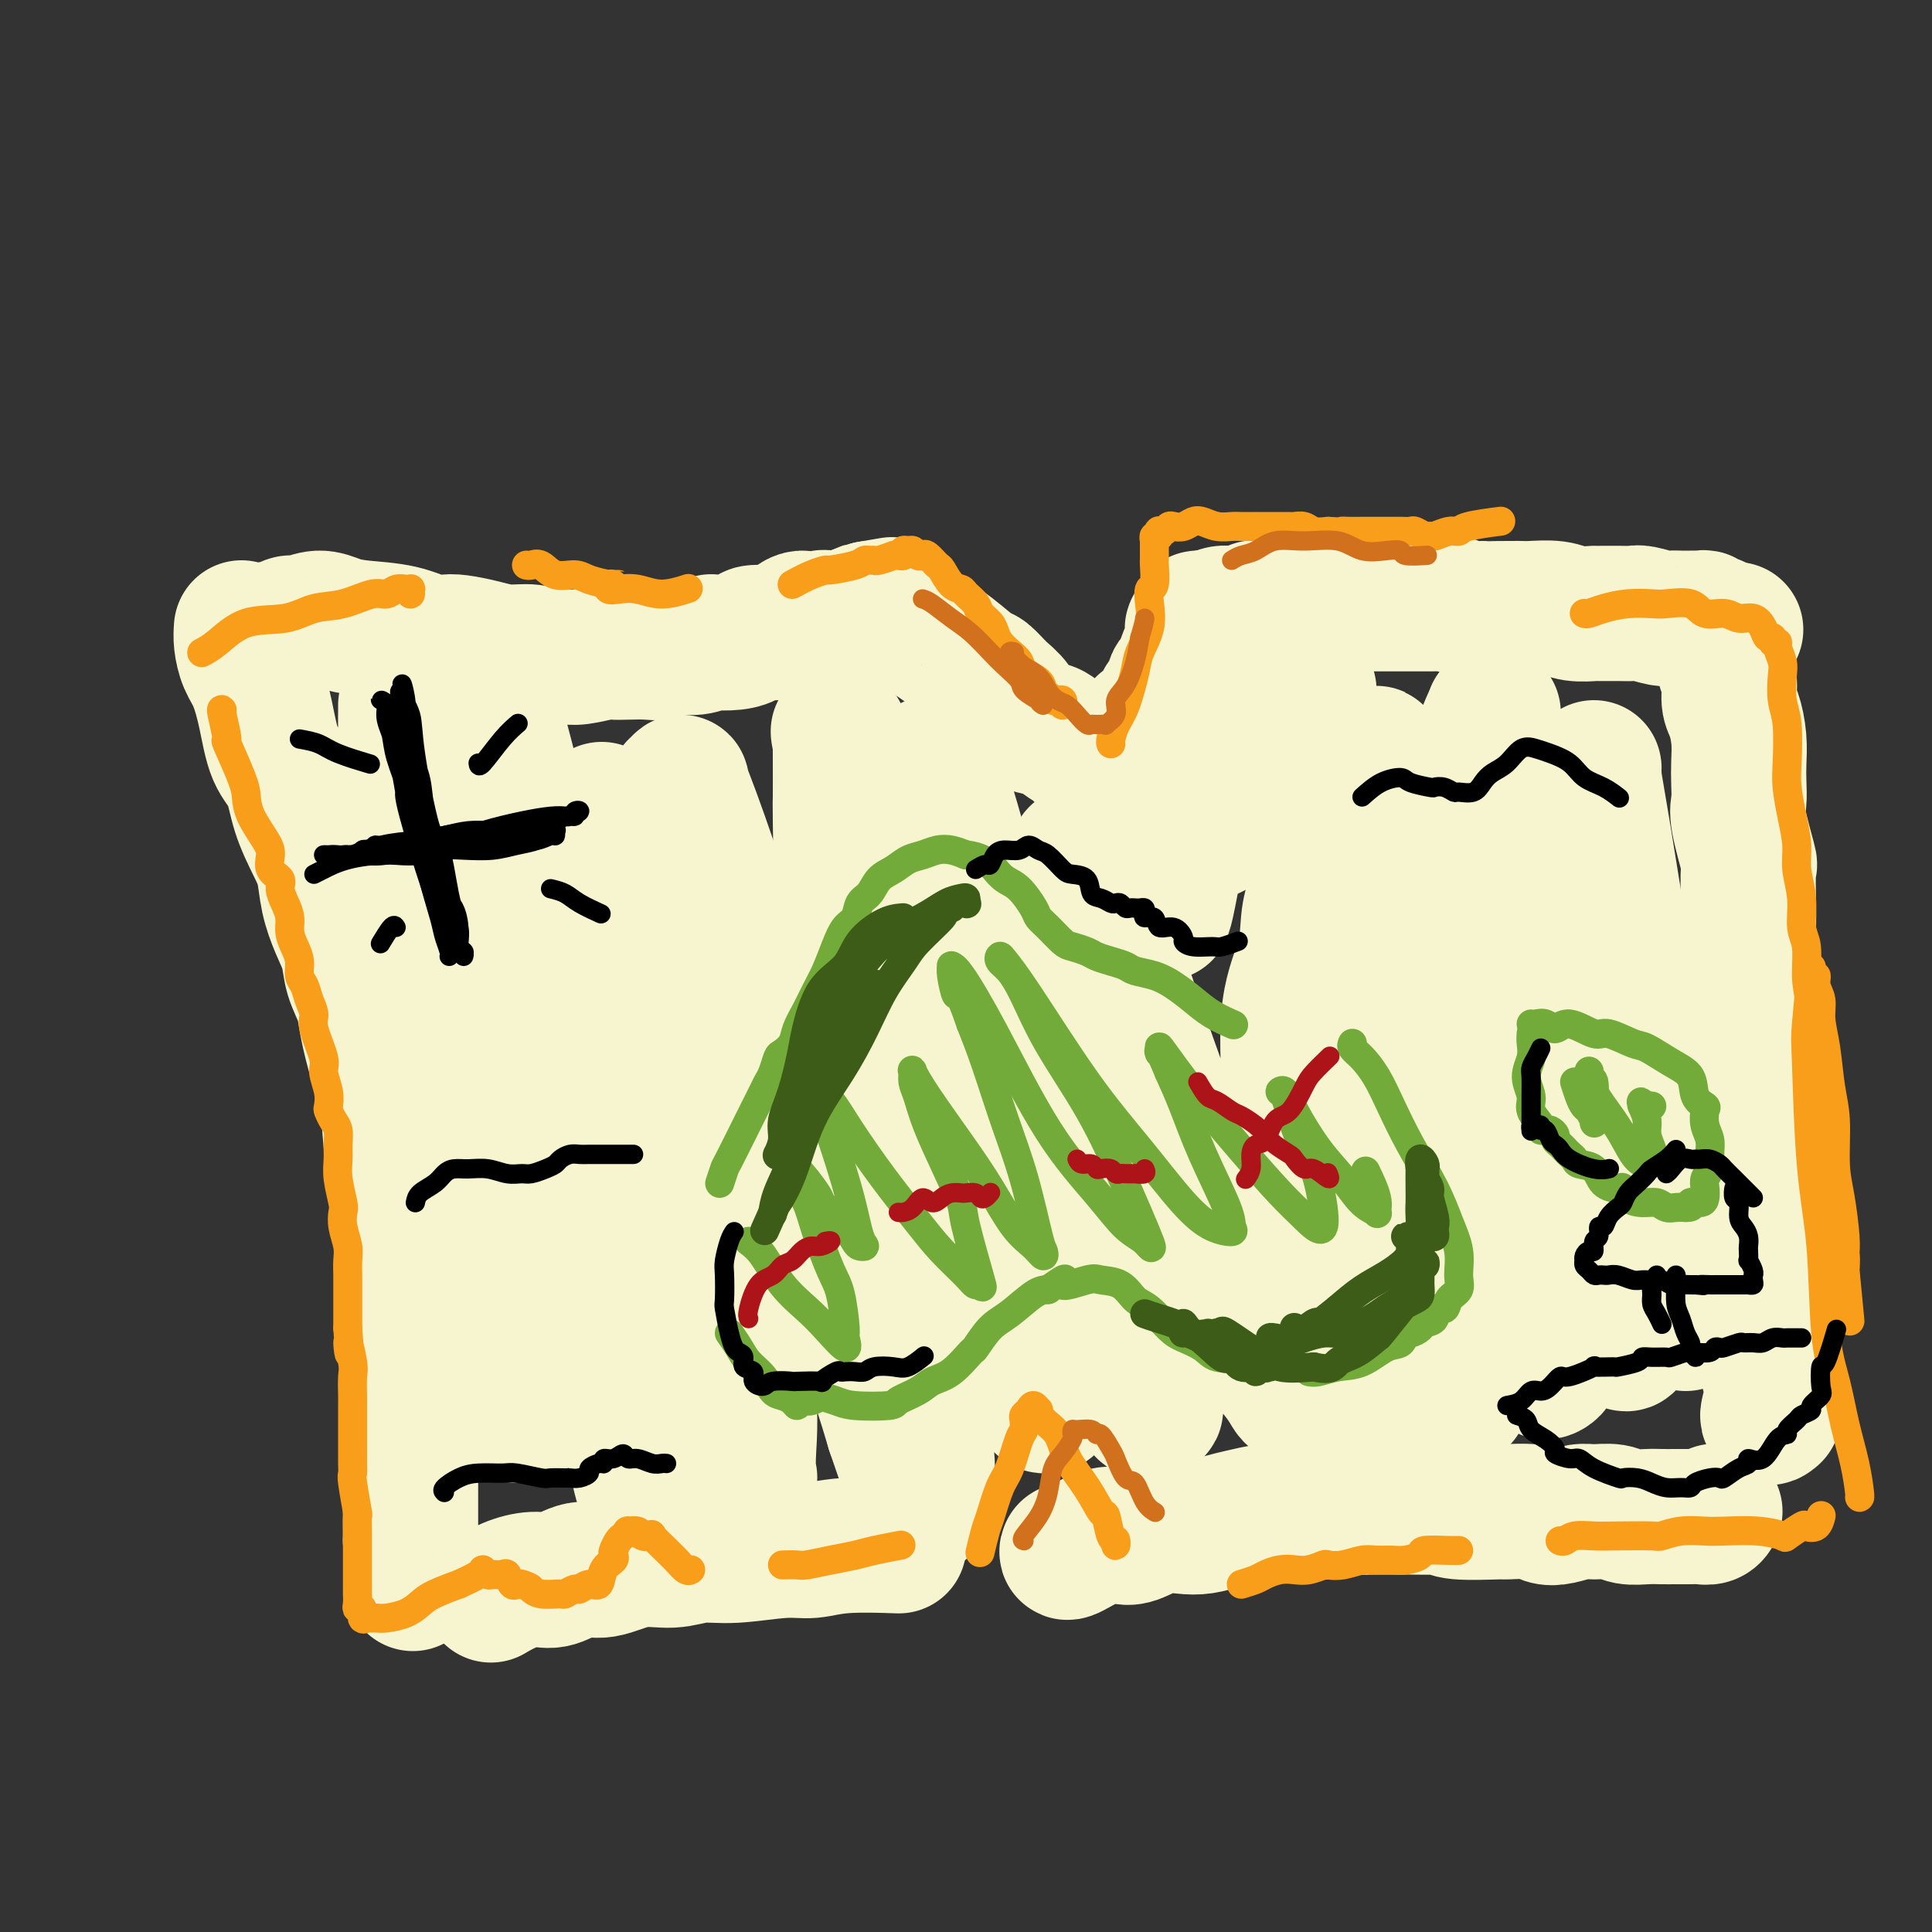 <svg viewBox='0 0 400 400' version='1.1' xmlns='http://www.w3.org/2000/svg' xmlns:xlink='http://www.w3.org/1999/xlink'><rect x="0" y="0" width="400" height="400" fill="#333333" stroke="none"/><g fill='none' stroke='rgb(247,245,208)' stroke-width='28' stroke-linecap='round' stroke-linejoin='round'><path d='M50,130c-0.066,0.895 -0.132,1.790 0,3c0.132,1.210 0.462,2.737 1,4c0.538,1.263 1.284,2.264 2,4c0.716,1.736 1.403,4.207 2,7c0.597,2.793 1.106,5.907 2,8c0.894,2.093 2.175,3.163 3,5c0.825,1.837 1.193,4.440 2,7c0.807,2.560 2.051,5.075 3,7c0.949,1.925 1.601,3.259 2,5c0.399,1.741 0.545,3.890 1,6c0.455,2.110 1.220,4.181 2,6c0.780,1.819 1.574,3.384 2,5c0.426,1.616 0.485,3.281 1,5c0.515,1.719 1.486,3.493 2,5c0.514,1.507 0.572,2.749 1,5c0.428,2.251 1.228,5.511 2,8c0.772,2.489 1.516,4.208 2,7c0.484,2.792 0.708,6.656 1,10c0.292,3.344 0.653,6.166 1,9c0.347,2.834 0.682,5.678 1,9c0.318,3.322 0.621,7.122 1,11c0.379,3.878 0.834,7.835 1,11c0.166,3.165 0.045,5.539 0,9c-0.045,3.461 -0.012,8.010 0,12c0.012,3.990 0.003,7.420 0,10c-0.003,2.580 -0.001,4.308 0,6c0.001,1.692 0.000,3.346 0,5'/><path d='M85,319c0.833,15.333 0.417,7.667 0,0'/><path d='M57,130c0.231,0.123 0.462,0.246 1,0c0.538,-0.246 1.382,-0.861 2,-1c0.618,-0.139 1.010,0.199 2,0c0.990,-0.199 2.579,-0.936 4,-1c1.421,-0.064 2.673,0.543 4,1c1.327,0.457 2.727,0.763 5,1c2.273,0.237 5.419,0.406 8,1c2.581,0.594 4.597,1.613 6,2c1.403,0.387 2.191,0.141 3,0c0.809,-0.141 1.637,-0.178 3,0c1.363,0.178 3.261,0.569 5,1c1.739,0.431 3.320,0.901 5,1c1.680,0.099 3.459,-0.173 5,0c1.541,0.173 2.845,0.793 4,1c1.155,0.207 2.160,0.003 3,0c0.840,-0.003 1.516,0.195 3,0c1.484,-0.195 3.776,-0.783 5,-1c1.224,-0.217 1.380,-0.062 2,0c0.620,0.062 1.705,0.032 3,0c1.295,-0.032 2.799,-0.065 4,0c1.201,0.065 2.098,0.227 3,0c0.902,-0.227 1.809,-0.845 3,-1c1.191,-0.155 2.666,0.152 4,0c1.334,-0.152 2.526,-0.763 3,-1c0.474,-0.237 0.231,-0.102 1,0c0.769,0.102 2.551,0.169 4,0c1.449,-0.169 2.565,-0.576 3,-1c0.435,-0.424 0.190,-0.865 1,-1c0.810,-0.135 2.674,0.037 4,0c1.326,-0.037 2.112,-0.283 3,-1c0.888,-0.717 1.877,-1.905 3,-2c1.123,-0.095 2.380,0.904 3,1c0.620,0.096 0.604,-0.710 1,-1c0.396,-0.290 1.205,-0.063 2,0c0.795,0.063 1.578,-0.038 2,0c0.422,0.038 0.484,0.216 1,0c0.516,-0.216 1.485,-0.828 2,-1c0.515,-0.172 0.576,0.094 1,0c0.424,-0.094 1.212,-0.547 2,-1'/><path d='M180,126c9.234,-1.551 2.320,-0.429 0,0c-2.320,0.429 -0.045,0.166 1,0c1.045,-0.166 0.859,-0.234 1,0c0.141,0.234 0.608,0.771 1,1c0.392,0.229 0.708,0.149 1,0c0.292,-0.149 0.561,-0.369 1,0c0.439,0.369 1.047,1.326 2,2c0.953,0.674 2.250,1.066 4,2c1.750,0.934 3.953,2.412 6,4c2.047,1.588 3.940,3.288 5,4c1.060,0.712 1.288,0.438 2,1c0.712,0.562 1.908,1.960 3,3c1.092,1.040 2.079,1.721 3,3c0.921,1.279 1.776,3.155 3,4c1.224,0.845 2.817,0.657 4,1c1.183,0.343 1.955,1.216 3,2c1.045,0.784 2.364,1.478 3,2c0.636,0.522 0.590,0.872 1,1c0.410,0.128 1.277,0.036 2,0c0.723,-0.036 1.301,-0.014 2,0c0.699,0.014 1.518,0.019 2,0c0.482,-0.019 0.625,-0.064 1,0c0.375,0.064 0.981,0.235 1,0c0.019,-0.235 -0.547,-0.876 0,-1c0.547,-0.124 2.209,0.271 3,0c0.791,-0.271 0.710,-1.207 1,-2c0.290,-0.793 0.951,-1.444 1,-2c0.049,-0.556 -0.515,-1.017 0,-1c0.515,0.017 2.108,0.510 3,0c0.892,-0.510 1.084,-2.025 1,-3c-0.084,-0.975 -0.444,-1.411 0,-2c0.444,-0.589 1.691,-1.330 2,-2c0.309,-0.670 -0.320,-1.267 0,-2c0.320,-0.733 1.589,-1.600 2,-2c0.411,-0.400 -0.034,-0.332 0,-1c0.034,-0.668 0.549,-2.071 1,-3c0.451,-0.929 0.838,-1.382 1,-2c0.162,-0.618 0.100,-1.401 0,-2c-0.100,-0.599 -0.238,-1.016 0,-1c0.238,0.016 0.852,0.463 1,0c0.148,-0.463 -0.171,-1.837 0,-2c0.171,-0.163 0.833,0.884 1,1c0.167,0.116 -0.161,-0.701 0,-1c0.161,-0.299 0.813,-0.081 1,0c0.187,0.081 -0.089,0.023 0,0c0.089,-0.023 0.545,-0.012 1,0'/><path d='M251,128c0.729,-0.242 1.050,-0.849 2,-1c0.950,-0.151 2.528,0.152 4,0c1.472,-0.152 2.839,-0.759 3,-1c0.161,-0.241 -0.883,-0.117 0,0c0.883,0.117 3.695,0.228 5,0c1.305,-0.228 1.103,-0.793 2,-1c0.897,-0.207 2.891,-0.055 4,0c1.109,0.055 1.331,0.015 2,0c0.669,-0.015 1.783,-0.004 3,0c1.217,0.004 2.537,0.001 3,0c0.463,-0.001 0.071,-0.000 1,0c0.929,0.000 3.181,0.000 4,0c0.819,-0.000 0.204,0.000 1,0c0.796,-0.000 3.001,-0.000 4,0c0.999,0.000 0.791,0.000 1,0c0.209,-0.000 0.833,-0.001 2,0c1.167,0.001 2.876,0.004 4,0c1.124,-0.004 1.661,-0.015 2,0c0.339,0.015 0.478,0.057 1,0c0.522,-0.057 1.425,-0.211 2,0c0.575,0.211 0.822,0.789 2,1c1.178,0.211 3.285,0.057 4,0c0.715,-0.057 0.036,-0.016 1,0c0.964,0.016 3.572,0.008 5,0c1.428,-0.008 1.676,-0.016 2,0c0.324,0.016 0.725,0.057 2,0c1.275,-0.057 3.426,-0.211 5,0c1.574,0.211 2.572,0.789 4,1c1.428,0.211 3.287,0.056 4,0c0.713,-0.056 0.282,-0.011 1,0c0.718,0.011 2.587,-0.011 4,0c1.413,0.011 2.370,0.056 3,0c0.630,-0.056 0.932,-0.211 2,0c1.068,0.211 2.902,0.789 4,1c1.098,0.211 1.460,0.057 2,0c0.540,-0.057 1.259,-0.016 2,0c0.741,0.016 1.504,0.008 2,0c0.496,-0.008 0.724,-0.016 1,0c0.276,0.016 0.600,0.057 1,0c0.400,-0.057 0.878,-0.212 1,0c0.122,0.212 -0.111,0.792 0,1c0.111,0.208 0.566,0.046 1,0c0.434,-0.046 0.848,0.026 1,0c0.152,-0.026 0.044,-0.150 0,0c-0.044,0.150 -0.022,0.575 0,1'/><path d='M355,130c8.618,0.739 2.165,0.088 0,0c-2.165,-0.088 -0.040,0.387 1,1c1.040,0.613 0.996,1.365 1,2c0.004,0.635 0.056,1.155 0,2c-0.056,0.845 -0.222,2.017 0,3c0.222,0.983 0.830,1.778 1,3c0.170,1.222 -0.098,2.871 0,4c0.098,1.129 0.563,1.738 1,3c0.437,1.262 0.847,3.179 1,5c0.153,1.821 0.048,3.547 0,5c-0.048,1.453 -0.041,2.632 0,4c0.041,1.368 0.116,2.926 0,4c-0.116,1.074 -0.423,1.665 0,4c0.423,2.335 1.577,6.414 2,8c0.423,1.586 0.116,0.680 0,2c-0.116,1.320 -0.043,4.868 0,7c0.043,2.132 0.054,2.849 0,5c-0.054,2.151 -0.172,5.735 0,8c0.172,2.265 0.634,3.209 1,5c0.366,1.791 0.634,4.429 1,6c0.366,1.571 0.829,2.077 1,2c0.171,-0.077 0.049,-0.736 0,-1c-0.049,-0.264 -0.024,-0.132 0,0'/><path d='M102,330c-0.325,0.191 -0.650,0.383 0,0c0.650,-0.383 2.275,-1.340 4,-2c1.725,-0.660 3.551,-1.022 5,-1c1.449,0.022 2.522,0.427 4,0c1.478,-0.427 3.363,-1.688 5,-2c1.637,-0.312 3.027,0.324 5,0c1.973,-0.324 4.530,-1.607 7,-2c2.470,-0.393 4.855,0.106 7,0c2.145,-0.106 4.052,-0.817 6,-1c1.948,-0.183 3.939,0.161 7,0c3.061,-0.161 7.193,-0.828 10,-1c2.807,-0.172 4.288,0.150 6,0c1.712,-0.150 3.653,-0.771 7,-1c3.347,-0.229 8.099,-0.065 10,0c1.901,0.065 0.950,0.033 0,0'/><path d='M221,321c-0.151,0.335 -0.303,0.671 1,0c1.303,-0.671 4.060,-2.348 6,-3c1.940,-0.652 3.064,-0.279 4,0c0.936,0.279 1.685,0.464 3,0c1.315,-0.464 3.197,-1.577 5,-2c1.803,-0.423 3.529,-0.156 5,0c1.471,0.156 2.688,0.199 4,0c1.312,-0.199 2.720,-0.642 4,-1c1.280,-0.358 2.433,-0.632 4,-1c1.567,-0.368 3.550,-0.830 5,-1c1.450,-0.170 2.368,-0.049 3,0c0.632,0.049 0.976,0.027 2,0c1.024,-0.027 2.726,-0.060 4,0c1.274,0.060 2.121,0.212 3,0c0.879,-0.212 1.790,-0.789 3,-1c1.210,-0.211 2.720,-0.056 4,0c1.280,0.056 2.332,0.014 4,0c1.668,-0.014 3.953,0.000 5,0c1.047,-0.000 0.856,-0.014 2,0c1.144,0.014 3.623,0.057 5,0c1.377,-0.057 1.653,-0.212 2,0c0.347,0.212 0.764,0.792 3,1c2.236,0.208 6.292,0.043 8,0c1.708,-0.043 1.069,0.037 2,0c0.931,-0.037 3.430,-0.192 5,0c1.570,0.192 2.209,0.730 3,1c0.791,0.270 1.733,0.272 3,0c1.267,-0.272 2.860,-0.819 4,-1c1.140,-0.181 1.827,0.004 3,0c1.173,-0.004 2.830,-0.197 4,0c1.170,0.197 1.851,0.785 3,1c1.149,0.215 2.766,0.058 4,0c1.234,-0.058 2.084,-0.016 3,0c0.916,0.016 1.898,0.005 3,0c1.102,-0.005 2.323,-0.005 3,0c0.677,0.005 0.808,0.015 1,0c0.192,-0.015 0.444,-0.057 1,0c0.556,0.057 1.417,0.211 2,0c0.583,-0.211 0.888,-0.788 1,-1c0.112,-0.212 0.032,-0.061 0,0c-0.032,0.061 -0.016,0.030 0,0'/><path d='M360,222c0.064,0.471 0.128,0.942 0,1c-0.128,0.058 -0.447,-0.297 0,3c0.447,3.297 1.659,10.244 2,14c0.341,3.756 -0.191,4.319 0,7c0.191,2.681 1.104,7.480 2,12c0.896,4.520 1.774,8.763 2,13c0.226,4.237 -0.202,8.470 0,11c0.202,2.530 1.034,3.359 1,5c-0.034,1.641 -0.932,4.096 -1,5c-0.068,0.904 0.695,0.258 1,0c0.305,-0.258 0.153,-0.129 0,0'/><path d='M84,146c0.003,0.148 0.006,0.296 0,1c-0.006,0.704 -0.021,1.964 0,5c0.021,3.036 0.079,7.849 1,14c0.921,6.151 2.705,13.639 4,20c1.295,6.361 2.100,11.593 3,17c0.900,5.407 1.895,10.987 3,16c1.105,5.013 2.318,9.458 3,14c0.682,4.542 0.831,9.179 1,13c0.169,3.821 0.358,6.825 1,10c0.642,3.175 1.736,6.521 2,10c0.264,3.479 -0.300,7.090 0,10c0.300,2.910 1.466,5.119 2,7c0.534,1.881 0.436,3.432 1,5c0.564,1.568 1.792,3.152 2,4c0.208,0.848 -0.602,0.961 0,1c0.602,0.039 2.616,0.003 3,-1c0.384,-1.003 -0.862,-2.973 -1,-6c-0.138,-3.027 0.832,-7.110 1,-12c0.168,-4.890 -0.464,-10.587 -1,-17c-0.536,-6.413 -0.974,-13.541 -1,-20c-0.026,-6.459 0.361,-12.250 0,-20c-0.361,-7.750 -1.469,-17.459 -2,-25c-0.531,-7.541 -0.486,-12.913 -1,-18c-0.514,-5.087 -1.588,-9.890 -2,-14c-0.412,-4.110 -0.163,-7.529 0,-10c0.163,-2.471 0.240,-3.996 0,-5c-0.240,-1.004 -0.796,-1.487 -1,-2c-0.204,-0.513 -0.057,-1.056 0,-1c0.057,0.056 0.024,0.709 0,1c-0.024,0.291 -0.041,0.218 0,1c0.041,0.782 0.139,2.418 1,6c0.861,3.582 2.487,9.110 4,16c1.513,6.890 2.915,15.141 5,25c2.085,9.859 4.852,21.325 7,31c2.148,9.675 3.675,17.559 5,24c1.325,6.441 2.448,11.438 3,17c0.552,5.562 0.533,11.690 1,16c0.467,4.310 1.419,6.803 2,9c0.581,2.197 0.790,4.099 1,6'/><path d='M131,294c4.420,24.512 0.970,9.791 0,5c-0.970,-4.791 0.540,0.349 1,2c0.460,1.651 -0.129,-0.188 0,0c0.129,0.188 0.977,2.402 1,0c0.023,-2.402 -0.777,-9.419 -1,-13c-0.223,-3.581 0.132,-3.725 0,-7c-0.132,-3.275 -0.749,-9.681 -2,-21c-1.251,-11.319 -3.134,-27.552 -4,-35c-0.866,-7.448 -0.715,-6.111 -1,-9c-0.285,-2.889 -1.004,-10.003 -1,-15c0.004,-4.997 0.733,-7.878 1,-11c0.267,-3.122 0.073,-6.487 0,-9c-0.073,-2.513 -0.023,-4.175 0,-6c0.023,-1.825 0.021,-3.814 0,-5c-0.021,-1.186 -0.061,-1.570 0,-1c0.061,0.570 0.224,2.093 0,1c-0.224,-1.093 -0.834,-4.804 0,0c0.834,4.804 3.112,18.122 5,30c1.888,11.878 3.385,22.316 5,32c1.615,9.684 3.349,18.613 5,26c1.651,7.387 3.221,13.233 5,20c1.779,6.767 3.769,14.454 5,18c1.231,3.546 1.702,2.952 2,4c0.298,1.048 0.421,3.738 1,5c0.579,1.262 1.612,1.097 2,1c0.388,-0.097 0.130,-0.125 0,-1c-0.130,-0.875 -0.131,-2.597 0,-5c0.131,-2.403 0.393,-5.488 0,-12c-0.393,-6.512 -1.440,-16.452 -3,-27c-1.560,-10.548 -3.634,-21.703 -6,-33c-2.366,-11.297 -5.026,-22.735 -6,-31c-0.974,-8.265 -0.262,-13.357 0,-17c0.262,-3.643 0.074,-5.837 0,-8c-0.074,-2.163 -0.033,-4.297 0,-6c0.033,-1.703 0.059,-2.977 0,-3c-0.059,-0.023 -0.204,1.204 0,1c0.204,-0.204 0.755,-1.840 1,-2c0.245,-0.160 0.183,1.155 0,1c-0.183,-0.155 -0.487,-1.780 1,2c1.487,3.780 4.763,12.965 6,17c1.237,4.035 0.434,2.921 4,15c3.566,12.079 11.502,37.351 15,49c3.498,11.649 2.557,9.675 4,13c1.443,3.325 5.269,11.950 8,19c2.731,7.050 4.365,12.525 6,18'/><path d='M185,296c7.250,21.183 2.876,7.642 2,5c-0.876,-2.642 1.747,5.616 3,9c1.253,3.384 1.135,1.893 1,1c-0.135,-0.893 -0.286,-1.188 0,-2c0.286,-0.812 1.009,-2.140 1,-5c-0.009,-2.860 -0.748,-7.252 -2,-15c-1.252,-7.748 -3.015,-18.853 -5,-31c-1.985,-12.147 -4.192,-25.336 -6,-36c-1.808,-10.664 -3.216,-18.803 -4,-28c-0.784,-9.197 -0.942,-19.451 -1,-24c-0.058,-4.549 -0.016,-3.393 0,-5c0.016,-1.607 0.005,-5.977 0,-8c-0.005,-2.023 -0.006,-1.698 0,-2c0.006,-0.302 0.017,-1.230 0,-2c-0.017,-0.770 -0.062,-1.381 0,-1c0.062,0.381 0.231,1.754 0,1c-0.231,-0.754 -0.862,-3.637 0,1c0.862,4.637 3.215,16.792 8,35c4.785,18.208 12.000,42.469 15,53c3.000,10.531 1.783,7.333 3,10c1.217,2.667 4.866,11.198 7,17c2.134,5.802 2.753,8.875 4,12c1.247,3.125 3.121,6.303 4,8c0.879,1.697 0.761,1.914 1,2c0.239,0.086 0.835,0.042 1,0c0.165,-0.042 -0.099,-0.083 0,-1c0.099,-0.917 0.563,-2.711 0,-7c-0.563,-4.289 -2.154,-11.075 -4,-18c-1.846,-6.925 -3.948,-13.991 -6,-22c-2.052,-8.009 -4.052,-16.962 -6,-26c-1.948,-9.038 -3.842,-18.161 -5,-24c-1.158,-5.839 -1.579,-8.392 -2,-12c-0.421,-3.608 -0.840,-8.269 -1,-11c-0.160,-2.731 -0.059,-3.532 0,-5c0.059,-1.468 0.076,-3.601 0,-5c-0.076,-1.399 -0.245,-2.062 0,-2c0.245,0.062 0.906,0.851 1,1c0.094,0.149 -0.377,-0.340 0,1c0.377,1.340 1.604,4.509 4,13c2.396,8.491 5.961,22.303 9,33c3.039,10.697 5.552,18.278 8,26c2.448,7.722 4.831,15.585 7,23c2.169,7.415 4.122,14.381 6,19c1.878,4.619 3.679,6.891 5,9c1.321,2.109 2.160,4.054 3,6'/><path d='M236,289c1.345,2.989 0.707,2.960 1,3c0.293,0.040 1.518,0.147 2,0c0.482,-0.147 0.221,-0.549 0,-2c-0.221,-1.451 -0.401,-3.951 -1,-9c-0.599,-5.049 -1.615,-12.646 -3,-20c-1.385,-7.354 -3.138,-14.463 -5,-26c-1.862,-11.537 -3.834,-27.501 -5,-35c-1.166,-7.499 -1.526,-6.531 -2,-8c-0.474,-1.469 -1.061,-5.374 -1,-8c0.061,-2.626 0.771,-3.974 1,-5c0.229,-1.026 -0.024,-1.730 0,-2c0.024,-0.270 0.326,-0.104 1,1c0.674,1.104 1.719,3.147 3,6c1.281,2.853 2.796,6.516 3,8c0.204,1.484 -0.904,0.791 2,10c2.904,9.209 9.821,28.322 13,37c3.179,8.678 2.620,6.920 4,10c1.380,3.080 4.698,10.997 7,17c2.302,6.003 3.589,10.092 5,13c1.411,2.908 2.948,4.633 4,6c1.052,1.367 1.621,2.374 2,3c0.379,0.626 0.568,0.871 1,1c0.432,0.129 1.108,0.144 1,-1c-0.108,-1.144 -0.998,-3.446 -1,-7c-0.002,-3.554 0.886,-8.359 1,-15c0.114,-6.641 -0.545,-15.119 -1,-22c-0.455,-6.881 -0.706,-12.167 -1,-18c-0.294,-5.833 -0.630,-12.215 0,-17c0.630,-4.785 2.225,-7.974 3,-11c0.775,-3.026 0.729,-5.889 1,-8c0.271,-2.111 0.857,-3.470 1,-5c0.143,-1.530 -0.157,-3.231 0,-4c0.157,-0.769 0.772,-0.605 1,-1c0.228,-0.395 0.068,-1.349 0,1c-0.068,2.349 -0.044,8.001 0,11c0.044,2.999 0.107,3.344 0,8c-0.107,4.656 -0.384,13.623 0,22c0.384,8.377 1.428,16.163 2,22c0.572,5.837 0.671,9.726 2,16c1.329,6.274 3.887,14.935 5,19c1.113,4.065 0.780,3.535 1,4c0.220,0.465 0.993,1.926 2,3c1.007,1.074 2.249,1.762 3,2c0.751,0.238 1.010,0.026 1,-1c-0.010,-1.026 -0.289,-2.864 0,-6c0.289,-3.136 1.144,-7.568 2,-12'/><path d='M291,269c0.156,-9.811 -0.953,-24.837 -1,-32c-0.047,-7.163 0.968,-6.461 0,-15c-0.968,-8.539 -3.920,-26.319 -5,-36c-1.080,-9.681 -0.289,-11.264 0,-14c0.289,-2.736 0.076,-6.626 0,-9c-0.076,-2.374 -0.016,-3.231 0,-4c0.016,-0.769 -0.011,-1.449 0,-2c0.011,-0.551 0.059,-0.972 0,-1c-0.059,-0.028 -0.224,0.337 0,1c0.224,0.663 0.837,1.624 1,3c0.163,1.376 -0.124,3.168 0,7c0.124,3.832 0.658,9.703 2,22c1.342,12.297 3.491,31.019 4,39c0.509,7.981 -0.622,5.220 0,11c0.622,5.780 2.997,20.101 4,27c1.003,6.899 0.635,6.375 1,8c0.365,1.625 1.464,5.399 2,8c0.536,2.601 0.510,4.029 1,5c0.490,0.971 1.495,1.487 2,2c0.505,0.513 0.511,1.025 1,-1c0.489,-2.025 1.460,-6.586 2,-14c0.540,-7.414 0.650,-17.682 1,-23c0.350,-5.318 0.939,-5.686 1,-12c0.061,-6.314 -0.407,-18.572 -1,-30c-0.593,-11.428 -1.313,-22.025 -1,-31c0.313,-8.975 1.657,-16.330 2,-20c0.343,-3.670 -0.317,-3.657 0,-5c0.317,-1.343 1.609,-4.041 2,-5c0.391,-0.959 -0.121,-0.180 0,2c0.121,2.180 0.874,5.759 1,8c0.126,2.241 -0.375,3.144 0,10c0.375,6.856 1.626,19.665 2,29c0.374,9.335 -0.128,15.197 0,22c0.128,6.803 0.886,14.547 2,23c1.114,8.453 2.584,17.614 3,22c0.416,4.386 -0.221,3.996 0,6c0.221,2.004 1.299,6.403 2,9c0.701,2.597 1.025,3.394 1,4c-0.025,0.606 -0.399,1.022 0,1c0.399,-0.022 1.571,-0.481 2,-2c0.429,-1.519 0.115,-4.098 0,-8c-0.115,-3.902 -0.031,-9.128 0,-17c0.031,-7.872 0.008,-18.388 0,-26c-0.008,-7.612 -0.002,-12.318 0,-18c0.002,-5.682 0.001,-12.341 0,-19'/><path d='M322,194c0.261,-16.262 -0.087,-12.416 0,-13c0.087,-0.584 0.610,-5.597 1,-9c0.390,-3.403 0.648,-5.195 1,-6c0.352,-0.805 0.798,-0.624 1,-1c0.202,-0.376 0.160,-1.311 0,-1c-0.160,0.311 -0.437,1.868 0,6c0.437,4.132 1.589,10.840 3,20c1.411,9.160 3.080,20.774 4,30c0.920,9.226 1.091,16.064 1,22c-0.091,5.936 -0.445,10.969 0,16c0.445,5.031 1.688,10.059 2,13c0.312,2.941 -0.308,3.794 0,5c0.308,1.206 1.544,2.765 2,2c0.456,-0.765 0.131,-3.853 0,-5c-0.131,-1.147 -0.070,-0.351 0,-3c0.070,-2.649 0.148,-8.742 0,-13c-0.148,-4.258 -0.523,-6.682 -2,-24c-1.477,-17.318 -4.057,-49.530 -5,-63c-0.943,-13.470 -0.248,-8.199 0,-7c0.248,1.199 0.049,-1.673 0,-3c-0.049,-1.327 0.051,-1.109 0,-1c-0.051,0.109 -0.252,0.110 0,2c0.252,1.890 0.959,5.668 2,12c1.041,6.332 2.416,15.217 4,24c1.584,8.783 3.377,17.462 5,26c1.623,8.538 3.076,16.933 4,23c0.924,6.067 1.319,9.804 2,13c0.681,3.196 1.646,5.851 2,8c0.354,2.149 0.095,3.793 0,5c-0.095,1.207 -0.026,1.979 0,2c0.026,0.021 0.007,-0.708 0,-1c-0.007,-0.292 -0.004,-0.146 0,0'/><path d='M241,189c0.192,-0.435 0.383,-0.871 1,-4c0.617,-3.129 1.659,-8.952 3,-13c1.341,-4.048 2.982,-6.322 5,-9c2.018,-2.678 4.412,-5.762 7,-8c2.588,-2.238 5.371,-3.631 7,-5c1.629,-1.369 2.106,-2.716 3,-4c0.894,-1.284 2.206,-2.506 3,-3c0.794,-0.494 1.068,-0.258 1,0c-0.068,0.258 -0.480,0.540 -1,1c-0.520,0.460 -1.147,1.097 -3,3c-1.853,1.903 -4.930,5.072 -8,8c-3.070,2.928 -6.133,5.615 -9,8c-2.867,2.385 -5.537,4.466 -8,7c-2.463,2.534 -4.720,5.520 -6,7c-1.280,1.480 -1.582,1.455 -2,2c-0.418,0.545 -0.951,1.662 -1,2c-0.049,0.338 0.388,-0.103 2,-1c1.612,-0.897 4.401,-2.251 10,-5c5.599,-2.749 14.007,-6.894 20,-10c5.993,-3.106 9.569,-5.173 11,-6c1.431,-0.827 0.715,-0.413 0,0'/></g>
<g fill='none' stroke='rgb(249,158,27)' stroke-width='6' stroke-linecap='round' stroke-linejoin='round'><path d='M42,135c-0.212,0.109 -0.425,0.218 0,0c0.425,-0.218 1.486,-0.764 3,-2c1.514,-1.236 3.480,-3.162 6,-4c2.520,-0.838 5.595,-0.588 8,-1c2.405,-0.412 4.139,-1.487 6,-2c1.861,-0.513 3.850,-0.463 6,-1c2.150,-0.537 4.461,-1.660 6,-2c1.539,-0.340 2.307,0.104 3,0c0.693,-0.104 1.310,-0.756 2,-1c0.690,-0.244 1.453,-0.079 2,0c0.547,0.079 0.879,0.073 1,0c0.121,-0.073 0.033,-0.212 0,0c-0.033,0.212 -0.009,0.775 0,1c0.009,0.225 0.005,0.113 0,0'/><path d='M109,117c0.259,0.062 0.518,0.125 1,0c0.482,-0.125 1.187,-0.436 2,0c0.813,0.436 1.735,1.619 3,2c1.265,0.381 2.874,-0.042 4,0c1.126,0.042 1.771,0.547 3,1c1.229,0.453 3.043,0.853 4,1c0.957,0.147 1.056,0.040 1,0c-0.056,-0.040 -0.267,-0.012 0,0c0.267,0.012 1.013,0.007 1,0c-0.013,-0.007 -0.784,-0.016 -1,0c-0.216,0.016 0.121,0.055 0,0c-0.121,-0.055 -0.702,-0.206 -1,0c-0.298,0.206 -0.314,0.770 0,1c0.314,0.230 0.957,0.128 2,0c1.043,-0.128 2.486,-0.282 4,0c1.514,0.282 3.100,0.999 5,1c1.900,0.001 4.114,-0.714 5,-1c0.886,-0.286 0.443,-0.143 0,0'/><path d='M164,121c1.344,-0.726 2.689,-1.452 4,-2c1.311,-0.548 2.589,-0.917 3,-1c0.411,-0.083 -0.044,0.121 1,0c1.044,-0.121 3.587,-0.567 5,-1c1.413,-0.433 1.697,-0.852 2,-1c0.303,-0.148 0.627,-0.026 1,0c0.373,0.026 0.796,-0.046 1,0c0.204,0.046 0.188,0.210 1,0c0.812,-0.210 2.451,-0.792 3,-1c0.549,-0.208 0.006,-0.041 0,0c-0.006,0.041 0.523,-0.042 1,0c0.477,0.042 0.901,0.211 1,0c0.099,-0.211 -0.128,-0.802 0,-1c0.128,-0.198 0.611,-0.002 1,0c0.389,0.002 0.686,-0.188 1,0c0.314,0.188 0.647,0.755 1,1c0.353,0.245 0.727,0.167 1,0c0.273,-0.167 0.444,-0.424 1,0c0.556,0.424 1.496,1.527 2,2c0.504,0.473 0.573,0.315 1,1c0.427,0.685 1.213,2.214 2,3c0.787,0.786 1.577,0.829 2,1c0.423,0.171 0.481,0.468 1,1c0.519,0.532 1.500,1.297 2,2c0.500,0.703 0.518,1.343 1,2c0.482,0.657 1.429,1.331 2,2c0.571,0.669 0.767,1.334 1,2c0.233,0.666 0.504,1.333 1,2c0.496,0.667 1.218,1.334 2,2c0.782,0.666 1.624,1.330 2,2c0.376,0.670 0.286,1.346 1,2c0.714,0.654 2.233,1.286 3,2c0.767,0.714 0.784,1.511 1,2c0.216,0.489 0.632,0.671 1,1c0.368,0.329 0.687,0.806 1,1c0.313,0.194 0.620,0.103 1,0c0.380,-0.103 0.833,-0.220 1,0c0.167,0.220 0.048,0.777 0,1c-0.048,0.223 -0.024,0.111 0,0'/><path d='M230,154c-0.068,-0.154 -0.136,-0.308 0,-1c0.136,-0.692 0.475,-1.923 1,-3c0.525,-1.077 1.237,-1.999 2,-4c0.763,-2.001 1.576,-5.080 2,-7c0.424,-1.920 0.457,-2.682 1,-4c0.543,-1.318 1.596,-3.191 2,-5c0.404,-1.809 0.161,-3.555 0,-5c-0.161,-1.445 -0.239,-2.590 0,-3c0.239,-0.410 0.796,-0.084 1,-1c0.204,-0.916 0.055,-3.073 0,-4c-0.055,-0.927 -0.015,-0.622 0,-1c0.015,-0.378 0.004,-1.439 0,-2c-0.004,-0.561 -0.002,-0.624 0,-1c0.002,-0.376 0.004,-1.067 0,-1c-0.004,0.067 -0.015,0.890 0,1c0.015,0.110 0.056,-0.493 0,-1c-0.056,-0.507 -0.208,-0.920 0,-1c0.208,-0.080 0.777,0.171 1,0c0.223,-0.171 0.100,-0.764 0,-1c-0.100,-0.236 -0.179,-0.115 0,0c0.179,0.115 0.614,0.223 1,0c0.386,-0.223 0.721,-0.779 1,-1c0.279,-0.221 0.500,-0.108 1,0c0.500,0.108 1.279,0.211 2,0c0.721,-0.211 1.385,-0.736 2,-1c0.615,-0.264 1.182,-0.267 2,0c0.818,0.267 1.888,0.804 3,1c1.112,0.196 2.264,0.053 3,0c0.736,-0.053 1.054,-0.014 2,0c0.946,0.014 2.519,0.004 3,0c0.481,-0.004 -0.132,-0.001 0,0c0.132,0.001 1.008,-0.001 2,0c0.992,0.001 2.099,0.004 3,0c0.901,-0.004 1.595,-0.015 2,0c0.405,0.015 0.521,0.056 1,0c0.479,-0.056 1.321,-0.207 2,0c0.679,0.207 1.194,0.774 2,1c0.806,0.226 1.903,0.113 3,0'/><path d='M275,110c4.683,0.309 3.390,0.083 3,0c-0.390,-0.083 0.122,-0.022 1,0c0.878,0.022 2.122,0.006 3,0c0.878,-0.006 1.391,-0.001 2,0c0.609,0.001 1.314,-0.001 2,0c0.686,0.001 1.353,0.004 2,0c0.647,-0.004 1.273,-0.015 2,0c0.727,0.015 1.555,0.058 2,0c0.445,-0.058 0.507,-0.216 1,0c0.493,0.216 1.418,0.805 2,1c0.582,0.195 0.823,-0.003 1,0c0.177,0.003 0.290,0.207 1,0c0.710,-0.207 2.016,-0.826 3,-1c0.984,-0.174 1.645,0.098 2,0c0.355,-0.098 0.403,-0.565 2,-1c1.597,-0.435 4.742,-0.839 6,-1c1.258,-0.161 0.629,-0.081 0,0'/><path d='M46,147c-0.136,-0.163 -0.271,-0.326 0,1c0.271,1.326 0.949,4.142 1,5c0.051,0.858 -0.526,-0.241 0,1c0.526,1.241 2.156,4.821 3,7c0.844,2.179 0.904,2.958 1,4c0.096,1.042 0.230,2.348 1,4c0.770,1.652 2.178,3.649 3,5c0.822,1.351 1.060,2.056 1,3c-0.060,0.944 -0.419,2.129 0,3c0.419,0.871 1.614,1.430 2,2c0.386,0.570 -0.037,1.153 0,2c0.037,0.847 0.536,1.959 1,3c0.464,1.041 0.894,2.012 1,3c0.106,0.988 -0.112,1.993 0,3c0.112,1.007 0.554,2.016 1,3c0.446,0.984 0.894,1.944 1,3c0.106,1.056 -0.131,2.208 0,3c0.131,0.792 0.631,1.224 1,2c0.369,0.776 0.605,1.897 1,3c0.395,1.103 0.947,2.189 1,3c0.053,0.811 -0.392,1.349 0,3c0.392,1.651 1.621,4.416 2,6c0.379,1.584 -0.092,1.986 0,3c0.092,1.014 0.746,2.641 1,4c0.254,1.359 0.106,2.450 0,3c-0.106,0.550 -0.172,0.558 0,1c0.172,0.442 0.581,1.316 1,2c0.419,0.684 0.848,1.178 1,2c0.152,0.822 0.027,1.973 0,3c-0.027,1.027 0.044,1.929 0,3c-0.044,1.071 -0.204,2.310 0,4c0.204,1.690 0.773,3.831 1,5c0.227,1.169 0.113,1.367 0,2c-0.113,0.633 -0.227,1.702 0,3c0.227,1.298 0.793,2.826 1,4c0.207,1.174 0.056,1.994 0,3c-0.056,1.006 -0.015,2.198 0,3c0.015,0.802 0.004,1.215 0,2c-0.004,0.785 -0.001,1.942 0,3c0.001,1.058 0.000,2.017 0,3c-0.000,0.983 -0.000,1.992 0,3'/><path d='M72,275c0.713,9.133 -0.005,3.966 0,3c0.005,-0.966 0.733,2.268 1,4c0.267,1.732 0.071,1.963 0,3c-0.071,1.037 -0.019,2.882 0,4c0.019,1.118 0.005,1.511 0,2c-0.005,0.489 -0.001,1.075 0,2c0.001,0.925 0.001,2.188 0,3c-0.001,0.812 -0.001,1.172 0,2c0.001,0.828 0.004,2.125 0,3c-0.004,0.875 -0.015,1.328 0,2c0.015,0.672 0.057,1.565 0,2c-0.057,0.435 -0.211,0.414 0,2c0.211,1.586 0.789,4.780 1,6c0.211,1.220 0.057,0.466 0,1c-0.057,0.534 -0.015,2.358 0,3c0.015,0.642 0.004,0.104 0,1c-0.004,0.896 -0.001,3.225 0,4c0.001,0.775 0.000,-0.004 0,1c-0.000,1.004 0.000,3.792 0,5c-0.000,1.208 -0.001,0.836 0,1c0.001,0.164 0.004,0.865 0,1c-0.004,0.135 -0.016,-0.296 0,0c0.016,0.296 0.060,1.319 0,2c-0.060,0.681 -0.223,1.020 0,1c0.223,-0.020 0.833,-0.398 1,0c0.167,0.398 -0.109,1.571 0,2c0.109,0.429 0.602,0.113 1,0c0.398,-0.113 0.701,-0.022 1,0c0.299,0.022 0.594,-0.024 1,0c0.406,0.024 0.924,0.118 2,0c1.076,-0.118 2.712,-0.447 4,-1c1.288,-0.553 2.230,-1.331 3,-2c0.770,-0.669 1.368,-1.228 3,-2c1.632,-0.772 4.297,-1.758 5,-2c0.703,-0.242 -0.556,0.261 0,0c0.556,-0.261 2.926,-1.285 4,-2c1.074,-0.715 0.851,-1.122 1,-1c0.149,0.122 0.670,0.772 1,1c0.330,0.228 0.470,0.033 1,0c0.530,-0.033 1.451,0.096 2,0c0.549,-0.096 0.724,-0.418 1,0c0.276,0.418 0.651,1.574 1,2c0.349,0.426 0.671,0.122 1,0c0.329,-0.122 0.664,-0.061 1,0'/><path d='M108,328c1.861,0.552 2.013,0.934 2,1c-0.013,0.066 -0.193,-0.182 0,0c0.193,0.182 0.758,0.796 2,1c1.242,0.204 3.162,-0.002 4,0c0.838,0.002 0.596,0.213 1,0c0.404,-0.213 1.455,-0.851 2,-1c0.545,-0.149 0.584,0.192 1,0c0.416,-0.192 1.208,-0.916 2,-1c0.792,-0.084 1.585,0.473 2,0c0.415,-0.473 0.454,-1.976 1,-3c0.546,-1.024 1.599,-1.569 2,-2c0.401,-0.431 0.150,-0.746 0,-1c-0.150,-0.254 -0.200,-0.446 0,-1c0.200,-0.554 0.649,-1.470 1,-2c0.351,-0.530 0.603,-0.674 1,-1c0.397,-0.326 0.938,-0.833 1,-1c0.062,-0.167 -0.354,0.005 0,0c0.354,-0.005 1.478,-0.187 2,0c0.522,0.187 0.440,0.743 1,1c0.560,0.257 1.760,0.214 2,0c0.240,-0.214 -0.479,-0.600 0,0c0.479,0.600 2.156,2.185 3,3c0.844,0.815 0.853,0.859 1,1c0.147,0.141 0.431,0.378 1,1c0.569,0.622 1.422,1.629 2,2c0.578,0.371 0.879,0.106 1,0c0.121,-0.106 0.060,-0.053 0,0'/><path d='M162,324c1.158,-0.024 2.317,-0.048 3,0c0.683,0.048 0.891,0.167 2,0c1.109,-0.167 3.117,-0.619 5,-1c1.883,-0.381 3.639,-0.690 5,-1c1.361,-0.310 2.328,-0.622 4,-1c1.672,-0.378 4.049,-0.822 5,-1c0.951,-0.178 0.475,-0.089 0,0'/><path d='M203,321c-0.096,0.405 -0.192,0.811 0,0c0.192,-0.811 0.671,-2.837 1,-4c0.329,-1.163 0.509,-1.462 1,-3c0.491,-1.538 1.295,-4.314 2,-6c0.705,-1.686 1.313,-2.283 2,-4c0.687,-1.717 1.455,-4.554 2,-6c0.545,-1.446 0.867,-1.503 1,-2c0.133,-0.497 0.078,-1.435 0,-2c-0.078,-0.565 -0.179,-0.755 0,-1c0.179,-0.245 0.637,-0.543 1,-1c0.363,-0.457 0.629,-1.071 1,-1c0.371,0.071 0.846,0.828 1,1c0.154,0.172 -0.013,-0.241 0,0c0.013,0.241 0.206,1.138 1,2c0.794,0.862 2.188,1.691 3,3c0.812,1.309 1.044,3.097 2,5c0.956,1.903 2.638,3.920 4,6c1.362,2.080 2.403,4.222 3,5c0.597,0.778 0.748,0.191 1,1c0.252,0.809 0.603,3.015 1,4c0.397,0.985 0.838,0.748 1,1c0.162,0.252 0.044,0.991 0,1c-0.044,0.009 -0.012,-0.712 0,-1c0.012,-0.288 0.006,-0.144 0,0'/><path d='M257,328c1.113,-0.339 2.226,-0.678 3,-1c0.774,-0.322 1.209,-0.626 2,-1c0.791,-0.374 1.937,-0.819 3,-1c1.063,-0.181 2.044,-0.100 3,0c0.956,0.100 1.887,0.219 3,0c1.113,-0.219 2.408,-0.777 3,-1c0.592,-0.223 0.479,-0.113 1,0c0.521,0.113 1.675,0.227 3,0c1.325,-0.227 2.822,-0.796 4,-1c1.178,-0.204 2.038,-0.044 3,0c0.962,0.044 2.026,-0.027 3,0c0.974,0.027 1.858,0.151 3,0c1.142,-0.151 2.541,-0.576 3,-1c0.459,-0.424 -0.021,-0.846 1,-1c1.021,-0.154 3.544,-0.042 5,0c1.456,0.042 1.845,0.012 2,0c0.155,-0.012 0.078,-0.006 0,0'/><path d='M323,319c0.291,0.113 0.583,0.226 1,0c0.417,-0.226 0.960,-0.792 2,-1c1.040,-0.208 2.577,-0.060 4,0c1.423,0.060 2.734,0.030 5,0c2.266,-0.030 5.488,-0.060 7,0c1.512,0.060 1.312,0.211 2,0c0.688,-0.211 2.262,-0.785 4,-1c1.738,-0.215 3.640,-0.070 5,0c1.360,0.070 2.179,0.064 4,0c1.821,-0.064 4.644,-0.186 7,0c2.356,0.186 4.246,0.679 5,1c0.754,0.321 0.374,0.471 1,0c0.626,-0.471 2.259,-1.563 3,-2c0.741,-0.437 0.590,-0.220 1,0c0.410,0.220 1.380,0.444 2,0c0.620,-0.444 0.892,-1.555 1,-2c0.108,-0.445 0.054,-0.222 0,0'/><path d='M328,127c0.198,0.083 0.396,0.166 1,0c0.604,-0.166 1.615,-0.583 3,-1c1.385,-0.417 3.146,-0.836 5,-1c1.854,-0.164 3.802,-0.073 5,0c1.198,0.073 1.647,0.129 3,0c1.353,-0.129 3.612,-0.442 5,0c1.388,0.442 1.906,1.641 3,2c1.094,0.359 2.765,-0.120 4,0c1.235,0.120 2.034,0.840 3,1c0.966,0.160 2.100,-0.240 3,0c0.900,0.240 1.566,1.122 2,2c0.434,0.878 0.637,1.753 1,2c0.363,0.247 0.886,-0.135 1,0c0.114,0.135 -0.179,0.786 0,1c0.179,0.214 0.832,-0.008 1,0c0.168,0.008 -0.147,0.245 0,1c0.147,0.755 0.758,2.029 1,3c0.242,0.971 0.117,1.640 0,3c-0.117,1.360 -0.225,3.412 0,5c0.225,1.588 0.782,2.714 1,5c0.218,2.286 0.096,5.733 0,8c-0.096,2.267 -0.165,3.353 0,5c0.165,1.647 0.565,3.855 1,6c0.435,2.145 0.905,4.227 1,6c0.095,1.773 -0.185,3.236 0,5c0.185,1.764 0.836,3.828 1,6c0.164,2.172 -0.159,4.452 0,6c0.159,1.548 0.799,2.364 1,4c0.201,1.636 -0.038,4.090 0,6c0.038,1.910 0.353,3.274 1,7c0.647,3.726 1.626,9.813 2,13c0.374,3.187 0.143,3.472 0,5c-0.143,1.528 -0.197,4.298 0,7c0.197,2.702 0.644,5.337 1,7c0.356,1.663 0.621,2.353 1,4c0.379,1.647 0.872,4.251 1,6c0.128,1.749 -0.109,2.643 0,4c0.109,1.357 0.565,3.178 1,4c0.435,0.822 0.848,0.644 1,1c0.152,0.356 0.043,1.244 0,2c-0.043,0.756 -0.022,1.378 0,2'/><path d='M382,264c2.010,19.458 0.536,4.604 0,-1c-0.536,-5.604 -0.134,-1.958 0,-1c0.134,0.958 -0.002,-0.773 0,-2c0.002,-1.227 0.141,-1.949 0,-4c-0.141,-2.051 -0.562,-5.433 -1,-8c-0.438,-2.567 -0.892,-4.321 -1,-7c-0.108,-2.679 0.130,-6.282 0,-9c-0.130,-2.718 -0.627,-4.552 -1,-7c-0.373,-2.448 -0.621,-5.512 -1,-8c-0.379,-2.488 -0.890,-4.400 -1,-6c-0.110,-1.600 0.182,-2.888 0,-4c-0.182,-1.112 -0.837,-2.050 -1,-3c-0.163,-0.950 0.166,-1.914 0,-2c-0.166,-0.086 -0.827,0.705 -1,0c-0.173,-0.705 0.143,-2.906 0,-1c-0.143,1.906 -0.744,7.918 -1,11c-0.256,3.082 -0.168,3.233 0,8c0.168,4.767 0.415,14.148 1,21c0.585,6.852 1.508,11.173 2,17c0.492,5.827 0.552,13.159 1,18c0.448,4.841 1.283,7.192 2,10c0.717,2.808 1.316,6.073 2,9c0.684,2.927 1.451,5.517 2,8c0.549,2.483 0.879,4.861 1,6c0.121,1.139 0.035,1.040 0,1c-0.035,-0.040 -0.017,-0.020 0,0'/></g>
<g fill='none' stroke='rgb(0,0,0)' stroke-width='4' stroke-linecap='round' stroke-linejoin='round'><path d='M83,143c-0.217,0.094 -0.434,0.187 0,1c0.434,0.813 1.521,2.344 2,4c0.479,1.656 0.352,3.436 1,8c0.648,4.564 2.073,11.912 3,15c0.927,3.088 1.358,1.915 2,4c0.642,2.085 1.496,7.429 2,10c0.504,2.571 0.656,2.368 1,3c0.344,0.632 0.878,2.099 1,4c0.122,1.901 -0.168,4.235 0,5c0.168,0.765 0.793,-0.041 1,0c0.207,0.041 -0.004,0.929 0,1c0.004,0.071 0.223,-0.675 0,-1c-0.223,-0.325 -0.889,-0.230 -1,-1c-0.111,-0.770 0.331,-2.405 0,-4c-0.331,-1.595 -1.435,-3.149 -2,-5c-0.565,-1.851 -0.590,-4.000 -1,-6c-0.410,-2.000 -1.205,-3.851 -2,-6c-0.795,-2.149 -1.590,-4.596 -2,-7c-0.410,-2.404 -0.436,-4.766 -1,-7c-0.564,-2.234 -1.667,-4.341 -2,-6c-0.333,-1.659 0.103,-2.870 0,-4c-0.103,-1.130 -0.744,-2.180 -1,-3c-0.256,-0.820 -0.128,-1.410 0,-2'/><path d='M84,146c-1.625,-8.103 -0.187,-2.862 0,-1c0.187,1.862 -0.876,0.344 -1,0c-0.124,-0.344 0.692,0.487 1,1c0.308,0.513 0.109,0.707 0,1c-0.109,0.293 -0.129,0.683 0,2c0.129,1.317 0.407,3.560 1,6c0.593,2.440 1.503,5.078 2,8c0.497,2.922 0.582,6.128 1,9c0.418,2.872 1.170,5.409 2,8c0.830,2.591 1.739,5.235 2,7c0.261,1.765 -0.127,2.652 0,4c0.127,1.348 0.767,3.157 1,4c0.233,0.843 0.059,0.718 0,1c-0.059,0.282 -0.004,0.970 0,1c0.004,0.030 -0.045,-0.597 0,-1c0.045,-0.403 0.182,-0.582 0,-1c-0.182,-0.418 -0.684,-1.074 -1,-2c-0.316,-0.926 -0.445,-2.123 -1,-4c-0.555,-1.877 -1.535,-4.434 -3,-9c-1.465,-4.566 -3.416,-11.142 -4,-14c-0.584,-2.858 0.198,-1.998 0,-3c-0.198,-1.002 -1.377,-3.866 -2,-6c-0.623,-2.134 -0.690,-3.539 -1,-5c-0.310,-1.461 -0.864,-2.978 -1,-4c-0.136,-1.022 0.144,-1.549 0,-2c-0.144,-0.451 -0.712,-0.828 -1,-1c-0.288,-0.172 -0.295,-0.140 0,0c0.295,0.140 0.894,0.388 1,1c0.106,0.612 -0.279,1.588 0,3c0.279,1.412 1.223,3.261 2,6c0.777,2.739 1.389,6.370 2,10'/><path d='M84,165c1.361,4.973 2.263,7.406 3,10c0.737,2.594 1.308,5.350 2,8c0.692,2.650 1.506,5.193 2,7c0.494,1.807 0.668,2.876 1,4c0.332,1.124 0.821,2.301 1,3c0.179,0.699 0.048,0.919 0,1c-0.048,0.081 -0.014,0.023 0,0c0.014,-0.023 0.007,-0.012 0,0'/><path d='M75,177c1.553,0.175 3.106,0.350 5,0c1.894,-0.350 4.128,-1.226 6,-2c1.872,-0.774 3.383,-1.446 6,-2c2.617,-0.554 6.339,-0.990 9,-1c2.661,-0.010 4.262,0.405 6,0c1.738,-0.405 3.613,-1.629 5,-2c1.387,-0.371 2.286,0.110 3,0c0.714,-0.110 1.242,-0.810 2,-1c0.758,-0.190 1.746,0.131 2,0c0.254,-0.131 -0.226,-0.715 0,-1c0.226,-0.285 1.158,-0.270 1,0c-0.158,0.270 -1.407,0.796 -2,1c-0.593,0.204 -0.529,0.087 -1,0c-0.471,-0.087 -1.476,-0.145 -3,0c-1.524,0.145 -3.565,0.492 -6,1c-2.435,0.508 -5.262,1.175 -8,2c-2.738,0.825 -5.387,1.807 -8,2c-2.613,0.193 -5.191,-0.402 -7,0c-1.809,0.402 -2.850,1.803 -4,2c-1.150,0.197 -2.410,-0.809 -3,-1c-0.590,-0.191 -0.511,0.433 -1,1c-0.489,0.567 -1.545,1.077 -2,1c-0.455,-0.077 -0.307,-0.742 0,-1c0.307,-0.258 0.775,-0.108 1,0c0.225,0.108 0.207,0.174 1,0c0.793,-0.174 2.396,-0.587 4,-1'/><path d='M81,175c2.007,-0.265 4.024,0.074 6,0c1.976,-0.074 3.909,-0.559 6,-1c2.091,-0.441 4.338,-0.836 6,-1c1.662,-0.164 2.738,-0.097 4,0c1.262,0.097 2.710,0.222 4,0c1.290,-0.222 2.423,-0.793 3,-1c0.577,-0.207 0.600,-0.051 1,0c0.400,0.051 1.177,-0.001 2,0c0.823,0.001 1.691,0.057 2,0c0.309,-0.057 0.060,-0.227 0,0c-0.060,0.227 0.069,0.849 0,1c-0.069,0.151 -0.335,-0.171 -1,0c-0.665,0.171 -1.727,0.833 -3,1c-1.273,0.167 -2.756,-0.162 -5,0c-2.244,0.162 -5.248,0.814 -8,1c-2.752,0.186 -5.252,-0.094 -8,0c-2.748,0.094 -5.745,0.561 -8,1c-2.255,0.439 -3.768,0.850 -5,1c-1.232,0.150 -2.183,0.040 -3,0c-0.817,-0.040 -1.502,-0.009 -2,0c-0.498,0.009 -0.810,-0.004 -1,0c-0.190,0.004 -0.258,0.026 0,0c0.258,-0.026 0.840,-0.101 1,0c0.160,0.101 -0.104,0.377 1,0c1.104,-0.377 3.575,-1.407 6,-2c2.425,-0.593 4.805,-0.747 7,-1c2.195,-0.253 4.207,-0.604 6,-1c1.793,-0.396 3.367,-0.837 5,-1c1.633,-0.163 3.324,-0.046 5,0c1.676,0.046 3.338,0.023 5,0'/><path d='M107,172c5.913,-0.772 2.696,-0.203 2,0c-0.696,0.203 1.131,0.039 2,0c0.869,-0.039 0.782,0.045 1,0c0.218,-0.045 0.741,-0.220 1,0c0.259,0.220 0.255,0.833 0,1c-0.255,0.167 -0.761,-0.113 -1,0c-0.239,0.113 -0.209,0.618 -1,1c-0.791,0.382 -2.401,0.642 -4,1c-1.599,0.358 -3.187,0.814 -5,1c-1.813,0.186 -3.851,0.102 -6,0c-2.149,-0.102 -4.407,-0.224 -6,0c-1.593,0.224 -2.520,0.792 -4,1c-1.480,0.208 -3.514,0.056 -4,0c-0.486,-0.056 0.575,-0.016 1,0c0.425,0.016 0.212,0.008 0,0'/><path d='M99,158c0.060,0.476 0.119,0.952 1,0c0.881,-0.952 2.583,-3.333 4,-5c1.417,-1.667 2.548,-2.619 3,-3c0.452,-0.381 0.226,-0.190 0,0'/><path d='M114,184c1.048,0.256 2.095,0.512 3,1c0.905,0.488 1.667,1.208 3,2c1.333,0.792 3.238,1.655 4,2c0.762,0.345 0.381,0.173 0,0'/><path d='M62,153c1.417,0.256 2.833,0.512 4,1c1.167,0.488 2.083,1.208 4,2c1.917,0.792 4.833,1.655 6,2c1.167,0.345 0.583,0.173 0,0'/><path d='M82,192c-0.200,-0.333 -0.400,-0.667 -1,0c-0.600,0.667 -1.600,2.333 -2,3c-0.400,0.667 -0.200,0.333 0,0'/><path d='M65,181c0.477,-0.231 0.953,-0.462 2,-1c1.047,-0.538 2.663,-1.384 5,-2c2.337,-0.616 5.394,-1.001 8,-1c2.606,0.001 4.762,0.390 7,0c2.238,-0.390 4.559,-1.559 6,-2c1.441,-0.441 2.001,-0.155 3,0c0.999,0.155 2.438,0.180 4,0c1.562,-0.180 3.247,-0.566 4,-1c0.753,-0.434 0.573,-0.916 1,-1c0.427,-0.084 1.462,0.229 2,0c0.538,-0.229 0.581,-0.999 0,-1c-0.581,-0.001 -1.784,0.768 -2,1c-0.216,0.232 0.555,-0.074 0,0c-0.555,0.074 -2.435,0.528 -5,1c-2.565,0.472 -5.814,0.964 -9,1c-3.186,0.036 -6.307,-0.383 -9,0c-2.693,0.383 -4.956,1.567 -7,2c-2.044,0.433 -3.868,0.116 -5,0c-1.132,-0.116 -1.573,-0.030 -2,0c-0.427,0.030 -0.839,0.006 -1,0c-0.161,-0.006 -0.072,0.007 0,0c0.072,-0.007 0.127,-0.032 1,0c0.873,0.032 2.564,0.122 5,0c2.436,-0.122 5.617,-0.456 9,-1c3.383,-0.544 6.966,-1.298 10,-2c3.034,-0.702 5.517,-1.351 8,-2'/><path d='M100,172c6.060,-0.774 4.708,-0.208 5,0c0.292,0.208 2.226,0.060 3,0c0.774,-0.060 0.387,-0.030 0,0'/><path d='M86,249c0.132,-0.671 0.264,-1.342 1,-2c0.736,-0.658 2.076,-1.302 3,-2c0.924,-0.698 1.433,-1.451 2,-2c0.567,-0.549 1.191,-0.893 2,-1c0.809,-0.107 1.801,0.025 3,0c1.199,-0.025 2.604,-0.206 4,0c1.396,0.206 2.784,0.798 4,1c1.216,0.202 2.261,0.013 3,0c0.739,-0.013 1.170,0.150 2,0c0.830,-0.150 2.057,-0.615 3,-1c0.943,-0.385 1.603,-0.692 2,-1c0.397,-0.308 0.533,-0.619 1,-1c0.467,-0.381 1.266,-0.834 2,-1c0.734,-0.166 1.404,-0.044 2,0c0.596,0.044 1.120,0.012 2,0c0.880,-0.012 2.117,-0.003 3,0c0.883,0.003 1.412,0.001 2,0c0.588,-0.001 1.235,-0.000 2,0c0.765,0.000 1.647,0.000 2,0c0.353,-0.000 0.176,-0.000 0,0'/><path d='M282,165c1.267,-1.132 2.534,-2.265 4,-3c1.466,-0.735 3.130,-1.074 4,-1c0.870,0.074 0.944,0.560 2,1c1.056,0.440 3.093,0.836 4,1c0.907,0.164 0.683,0.098 1,0c0.317,-0.098 1.173,-0.228 2,0c0.827,0.228 1.624,0.815 2,1c0.376,0.185 0.330,-0.032 1,0c0.670,0.032 2.055,0.313 3,0c0.945,-0.313 1.450,-1.219 2,-2c0.550,-0.781 1.146,-1.436 2,-2c0.854,-0.564 1.965,-1.036 3,-2c1.035,-0.964 1.995,-2.420 3,-3c1.005,-0.580 2.057,-0.283 3,0c0.943,0.283 1.777,0.553 3,1c1.223,0.447 2.836,1.073 4,2c1.164,0.927 1.879,2.156 3,3c1.121,0.844 2.648,1.304 4,2c1.352,0.696 2.529,1.627 3,2c0.471,0.373 0.235,0.186 0,0'/></g>
<g fill='none' stroke='rgb(115,171,58)' stroke-width='6' stroke-linecap='round' stroke-linejoin='round'><path d='M149,245c0.427,-1.276 0.853,-2.551 1,-3c0.147,-0.449 0.014,-0.070 1,-2c0.986,-1.930 3.090,-6.168 4,-8c0.910,-1.832 0.625,-1.258 1,-2c0.375,-0.742 1.409,-2.800 2,-4c0.591,-1.200 0.740,-1.542 1,-2c0.260,-0.458 0.632,-1.031 1,-2c0.368,-0.969 0.731,-2.334 1,-3c0.269,-0.666 0.442,-0.632 1,-1c0.558,-0.368 1.500,-1.139 2,-2c0.500,-0.861 0.557,-1.811 1,-3c0.443,-1.189 1.273,-2.616 2,-4c0.727,-1.384 1.350,-2.726 2,-4c0.650,-1.274 1.325,-2.481 2,-4c0.675,-1.519 1.350,-3.350 2,-5c0.650,-1.650 1.276,-3.117 2,-4c0.724,-0.883 1.548,-1.181 2,-2c0.452,-0.819 0.533,-2.160 1,-3c0.467,-0.840 1.321,-1.181 2,-2c0.679,-0.819 1.182,-2.118 2,-3c0.818,-0.882 1.951,-1.347 3,-2c1.049,-0.653 2.013,-1.493 3,-2c0.987,-0.507 1.997,-0.682 3,-1c1.003,-0.318 2.001,-0.778 3,-1c0.999,-0.222 2.000,-0.206 3,0c1.000,0.206 2.000,0.603 3,1'/><path d='M200,177c2.951,0.266 4.328,1.429 5,2c0.672,0.571 0.638,0.548 1,1c0.362,0.452 1.121,1.380 2,2c0.879,0.620 1.878,0.933 3,2c1.122,1.067 2.369,2.888 3,4c0.631,1.112 0.648,1.516 1,2c0.352,0.484 1.038,1.047 2,2c0.962,0.953 2.200,2.297 3,3c0.800,0.703 1.163,0.766 2,1c0.837,0.234 2.148,0.640 3,1c0.852,0.360 1.245,0.673 2,1c0.755,0.327 1.871,0.667 3,1c1.129,0.333 2.273,0.658 3,1c0.727,0.342 1.039,0.700 2,1c0.961,0.300 2.570,0.543 4,1c1.430,0.457 2.682,1.128 4,2c1.318,0.872 2.704,1.945 4,3c1.296,1.055 2.503,2.092 4,3c1.497,0.908 3.285,1.688 4,2c0.715,0.312 0.358,0.156 0,0'/><path d='M151,276c0.697,0.997 1.394,1.993 2,3c0.606,1.007 1.121,2.024 2,3c0.879,0.976 2.120,1.913 3,3c0.880,1.087 1.398,2.326 2,3c0.602,0.674 1.289,0.783 2,1c0.711,0.217 1.448,0.541 2,1c0.552,0.459 0.920,1.052 1,1c0.080,-0.052 -0.128,-0.750 0,-1c0.128,-0.250 0.592,-0.054 1,0c0.408,0.054 0.759,-0.035 1,0c0.241,0.035 0.370,0.195 1,0c0.630,-0.195 1.759,-0.745 2,-1c0.241,-0.255 -0.408,-0.214 0,0c0.408,0.214 1.874,0.602 3,1c1.126,0.398 1.914,0.808 4,1c2.086,0.192 5.470,0.167 7,0c1.530,-0.167 1.205,-0.477 2,-1c0.795,-0.523 2.708,-1.261 4,-2c1.292,-0.739 1.962,-1.479 3,-2c1.038,-0.521 2.443,-0.823 4,-2c1.557,-1.177 3.267,-3.230 4,-4c0.733,-0.770 0.489,-0.259 1,-1c0.511,-0.741 1.776,-2.735 3,-4c1.224,-1.265 2.406,-1.802 4,-3c1.594,-1.198 3.598,-3.057 5,-4c1.402,-0.943 2.201,-0.972 3,-1'/><path d='M217,267c5.515,-3.880 2.804,-1.579 3,-1c0.196,0.579 3.300,-0.563 5,-1c1.700,-0.437 1.995,-0.170 3,0c1.005,0.170 2.718,0.244 4,1c1.282,0.756 2.132,2.194 3,3c0.868,0.806 1.753,0.980 3,2c1.247,1.020 2.857,2.886 4,4c1.143,1.114 1.820,1.475 3,2c1.180,0.525 2.863,1.213 4,2c1.137,0.787 1.729,1.673 3,2c1.271,0.327 3.220,0.093 4,0c0.780,-0.093 0.390,-0.047 0,0'/><path d='M271,284c0.509,0.106 1.019,0.213 2,0c0.981,-0.213 2.434,-0.744 4,-1c1.566,-0.256 3.245,-0.236 5,-1c1.755,-0.764 3.588,-2.313 5,-3c1.412,-0.687 2.404,-0.513 3,-1c0.596,-0.487 0.795,-1.635 1,-2c0.205,-0.365 0.417,0.052 1,0c0.583,-0.052 1.536,-0.573 2,-1c0.464,-0.427 0.438,-0.762 1,-1c0.562,-0.238 1.713,-0.381 2,-1c0.287,-0.619 -0.292,-1.714 0,-2c0.292,-0.286 1.453,0.239 2,0c0.547,-0.239 0.481,-1.241 1,-2c0.519,-0.759 1.624,-1.277 2,-2c0.376,-0.723 0.022,-1.653 0,-3c-0.022,-1.347 0.286,-3.110 0,-5c-0.286,-1.890 -1.168,-3.905 -2,-6c-0.832,-2.095 -1.616,-4.270 -3,-7c-1.384,-2.730 -3.370,-6.016 -5,-9c-1.630,-2.984 -2.906,-5.665 -4,-8c-1.094,-2.335 -2.006,-4.325 -3,-6c-0.994,-1.675 -2.071,-3.037 -3,-4c-0.929,-0.963 -1.712,-1.529 -2,-2c-0.288,-0.471 -0.082,-0.849 0,-1c0.082,-0.151 0.041,-0.076 0,0'/><path d='M317,214c-0.040,0.599 -0.079,1.199 0,2c0.079,0.801 0.278,1.805 0,3c-0.278,1.195 -1.032,2.583 -1,4c0.032,1.417 0.849,2.863 1,4c0.151,1.137 -0.363,1.964 0,3c0.363,1.036 1.604,2.281 2,3c0.396,0.719 -0.052,0.914 0,1c0.052,0.086 0.605,0.065 1,0c0.395,-0.065 0.631,-0.172 1,0c0.369,0.172 0.872,0.623 1,1c0.128,0.377 -0.120,0.678 0,1c0.120,0.322 0.608,0.664 1,1c0.392,0.336 0.690,0.665 1,1c0.310,0.335 0.634,0.674 1,1c0.366,0.326 0.774,0.638 1,1c0.226,0.362 0.270,0.775 1,1c0.730,0.225 2.144,0.263 3,1c0.856,0.737 1.152,2.173 2,3c0.848,0.827 2.247,1.044 3,1c0.753,-0.044 0.859,-0.348 1,0c0.141,0.348 0.317,1.347 1,2c0.683,0.653 1.874,0.959 3,1c1.126,0.041 2.189,-0.185 3,0c0.811,0.185 1.372,0.781 2,1c0.628,0.219 1.322,0.063 2,0c0.678,-0.063 1.339,-0.031 2,0'/><path d='M349,250c1.977,0.073 0.921,-0.743 1,-1c0.079,-0.257 1.293,0.045 2,0c0.707,-0.045 0.907,-0.438 1,-1c0.093,-0.562 0.078,-1.294 0,-2c-0.078,-0.706 -0.221,-1.385 0,-2c0.221,-0.615 0.805,-1.167 1,-2c0.195,-0.833 0.002,-1.949 0,-3c-0.002,-1.051 0.188,-2.037 0,-3c-0.188,-0.963 -0.755,-1.903 -1,-3c-0.245,-1.097 -0.167,-2.351 0,-3c0.167,-0.649 0.424,-0.692 0,-1c-0.424,-0.308 -1.528,-0.879 -2,-2c-0.472,-1.121 -0.311,-2.792 -1,-4c-0.689,-1.208 -2.226,-1.953 -4,-3c-1.774,-1.047 -3.784,-2.394 -5,-3c-1.216,-0.606 -1.638,-0.469 -3,-1c-1.362,-0.531 -3.663,-1.729 -5,-2c-1.337,-0.271 -1.710,0.386 -3,0c-1.290,-0.386 -3.498,-1.816 -5,-2c-1.502,-0.184 -2.297,0.879 -3,1c-0.703,0.121 -1.312,-0.700 -2,-1c-0.688,-0.300 -1.454,-0.081 -2,0c-0.546,0.081 -0.870,0.023 -1,0c-0.130,-0.023 -0.065,-0.012 0,0'/><path d='M326,224c0.332,1.058 0.663,2.115 1,3c0.337,0.885 0.679,1.597 1,2c0.321,0.403 0.622,0.495 1,1c0.378,0.505 0.834,1.422 1,2c0.166,0.578 0.041,0.816 0,0c-0.041,-0.816 0.003,-2.685 0,-3c-0.003,-0.315 -0.053,0.925 0,0c0.053,-0.925 0.210,-4.016 0,-5c-0.210,-0.984 -0.788,0.139 -1,0c-0.212,-0.139 -0.058,-1.539 0,-2c0.058,-0.461 0.022,0.018 0,0c-0.022,-0.018 -0.028,-0.534 0,0c0.028,0.534 0.091,2.119 1,4c0.909,1.881 2.664,4.057 4,6c1.336,1.943 2.254,3.654 3,5c0.746,1.346 1.320,2.327 2,3c0.680,0.673 1.465,1.037 2,1c0.535,-0.037 0.820,-0.474 1,-1c0.180,-0.526 0.254,-1.141 0,-2c-0.254,-0.859 -0.838,-1.962 -1,-3c-0.162,-1.038 0.096,-2.011 0,-3c-0.096,-0.989 -0.548,-1.995 -1,-3'/><path d='M340,229c-0.354,-1.702 -0.239,-0.456 0,0c0.239,0.456 0.603,0.123 1,0c0.397,-0.123 0.828,-0.035 1,0c0.172,0.035 0.086,0.018 0,0'/><path d='M155,257c0.943,0.717 1.886,1.435 3,3c1.114,1.565 2.400,3.978 4,6c1.600,2.022 3.515,3.655 5,5c1.485,1.345 2.539,2.404 4,4c1.461,1.596 3.329,3.729 4,4c0.671,0.271 0.146,-1.322 0,-2c-0.146,-0.678 0.089,-0.442 0,-2c-0.089,-1.558 -0.501,-4.910 -1,-7c-0.499,-2.090 -1.085,-2.917 -2,-5c-0.915,-2.083 -2.158,-5.422 -3,-8c-0.842,-2.578 -1.283,-4.394 -2,-6c-0.717,-1.606 -1.708,-3.002 -2,-4c-0.292,-0.998 0.117,-1.600 0,-2c-0.117,-0.400 -0.758,-0.599 -1,-1c-0.242,-0.401 -0.083,-1.003 1,0c1.083,1.003 3.092,3.610 4,5c0.908,1.390 0.715,1.563 1,2c0.285,0.437 1.047,1.137 2,2c0.953,0.863 2.095,1.890 3,3c0.905,1.110 1.572,2.304 2,3c0.428,0.696 0.617,0.893 1,1c0.383,0.107 0.962,0.123 1,0c0.038,-0.123 -0.464,-0.383 -1,-2c-0.536,-1.617 -1.106,-4.589 -2,-8c-0.894,-3.411 -2.113,-7.260 -3,-10c-0.887,-2.740 -1.444,-4.370 -2,-6'/><path d='M171,232c-1.133,-4.713 -0.967,-3.997 -1,-4c-0.033,-0.003 -0.267,-0.725 0,-1c0.267,-0.275 1.035,-0.101 2,1c0.965,1.101 2.128,3.131 4,6c1.872,2.869 4.452,6.577 7,10c2.548,3.423 5.064,6.562 7,9c1.936,2.438 3.292,4.176 5,6c1.708,1.824 3.767,3.733 5,5c1.233,1.267 1.639,1.892 2,2c0.361,0.108 0.677,-0.301 1,0c0.323,0.301 0.651,1.314 0,-1c-0.651,-2.314 -2.282,-7.953 -3,-11c-0.718,-3.047 -0.522,-3.502 -1,-5c-0.478,-1.498 -1.630,-4.040 -3,-7c-1.370,-2.960 -2.957,-6.337 -4,-9c-1.043,-2.663 -1.542,-4.612 -2,-6c-0.458,-1.388 -0.876,-2.216 -1,-3c-0.124,-0.784 0.044,-1.526 0,-2c-0.044,-0.474 -0.302,-0.682 0,0c0.302,0.682 1.162,2.255 3,5c1.838,2.745 4.654,6.663 7,10c2.346,3.337 4.223,6.092 6,9c1.777,2.908 3.455,5.968 5,8c1.545,2.032 2.956,3.034 4,4c1.044,0.966 1.722,1.895 2,2c0.278,0.105 0.157,-0.616 0,-1c-0.157,-0.384 -0.349,-0.432 -1,-3c-0.651,-2.568 -1.762,-7.658 -3,-12c-1.238,-4.342 -2.602,-7.938 -4,-12c-1.398,-4.062 -2.828,-8.589 -4,-12c-1.172,-3.411 -2.086,-5.705 -3,-8'/><path d='M201,212c-2.938,-8.574 -2.785,-6.010 -3,-6c-0.215,0.010 -0.800,-2.533 -1,-4c-0.200,-1.467 -0.014,-1.857 0,-2c0.014,-0.143 -0.143,-0.039 0,0c0.143,0.039 0.586,0.013 2,2c1.414,1.987 3.800,5.987 7,12c3.200,6.013 7.216,14.039 11,20c3.784,5.961 7.336,9.857 10,13c2.664,3.143 4.439,5.533 6,7c1.561,1.467 2.908,2.010 4,3c1.092,0.990 1.930,2.425 1,0c-0.930,-2.425 -3.628,-8.712 -6,-14c-2.372,-5.288 -4.419,-9.577 -7,-14c-2.581,-4.423 -5.697,-8.979 -8,-13c-2.303,-4.021 -3.793,-7.508 -5,-10c-1.207,-2.492 -2.132,-3.991 -3,-5c-0.868,-1.009 -1.678,-1.528 -2,-2c-0.322,-0.472 -0.155,-0.897 0,-1c0.155,-0.103 0.298,0.117 1,1c0.702,0.883 1.965,2.429 5,7c3.035,4.571 7.844,12.168 12,18c4.156,5.832 7.660,9.900 11,14c3.340,4.100 6.517,8.231 9,11c2.483,2.769 4.272,4.177 6,5c1.728,0.823 3.397,1.061 4,1c0.603,-0.061 0.142,-0.423 0,-1c-0.142,-0.577 0.034,-1.371 -1,-4c-1.034,-2.629 -3.278,-7.092 -5,-11c-1.722,-3.908 -2.920,-7.259 -4,-10c-1.080,-2.741 -2.040,-4.870 -3,-7'/><path d='M242,222c-2.464,-5.957 -2.126,-4.351 -2,-4c0.126,0.351 0.038,-0.553 0,-1c-0.038,-0.447 -0.028,-0.438 1,1c1.028,1.438 3.072,4.306 6,8c2.928,3.694 6.740,8.213 10,12c3.260,3.787 5.969,6.841 8,9c2.031,2.159 3.386,3.423 5,5c1.614,1.577 3.488,3.466 4,2c0.512,-1.466 -0.336,-6.287 -1,-9c-0.664,-2.713 -1.142,-3.318 -2,-5c-0.858,-1.682 -2.097,-4.442 -3,-7c-0.903,-2.558 -1.471,-4.912 -2,-6c-0.529,-1.088 -1.020,-0.908 -1,-1c0.020,-0.092 0.549,-0.456 1,0c0.451,0.456 0.822,1.733 2,4c1.178,2.267 3.163,5.523 5,8c1.837,2.477 3.528,4.174 5,6c1.472,1.826 2.727,3.781 4,5c1.273,1.219 2.565,1.702 3,2c0.435,0.298 0.014,0.410 0,0c-0.014,-0.410 0.381,-1.341 0,-3c-0.381,-1.659 -1.537,-4.045 -2,-5c-0.463,-0.955 -0.231,-0.477 0,0'/></g>
<g fill='none' stroke='rgb(61,92,24)' stroke-width='6' stroke-linecap='round' stroke-linejoin='round'><path d='M187,190c-1.181,0.096 -2.362,0.193 -4,1c-1.638,0.807 -3.734,2.326 -5,4c-1.266,1.674 -1.704,3.503 -3,5c-1.296,1.497 -3.451,2.662 -5,5c-1.549,2.338 -2.491,5.850 -3,8c-0.509,2.150 -0.585,2.938 -1,5c-0.415,2.062 -1.169,5.400 -2,8c-0.831,2.600 -1.740,4.464 -2,6c-0.260,1.536 0.130,2.746 0,4c-0.130,1.254 -0.780,2.552 -1,3c-0.220,0.448 -0.009,0.046 0,0c0.009,-0.046 -0.183,0.264 0,0c0.183,-0.264 0.741,-1.104 1,-2c0.259,-0.896 0.220,-1.850 1,-3c0.780,-1.150 2.379,-2.498 4,-5c1.621,-2.502 3.263,-6.159 5,-9c1.737,-2.841 3.570,-4.866 5,-7c1.430,-2.134 2.456,-4.378 3,-6c0.544,-1.622 0.606,-2.622 1,-3c0.394,-0.378 1.120,-0.133 1,0c-0.120,0.133 -1.086,0.156 -2,1c-0.914,0.844 -1.776,2.510 -4,7c-2.224,4.490 -5.812,11.802 -8,17c-2.188,5.198 -2.978,8.280 -4,11c-1.022,2.720 -2.275,5.079 -3,7c-0.725,1.921 -0.921,3.406 -1,4c-0.079,0.594 -0.039,0.297 0,0'/><path d='M160,251c-3.272,7.333 -0.953,2.166 0,0c0.953,-2.166 0.541,-1.332 1,-2c0.459,-0.668 1.791,-2.837 3,-6c1.209,-3.163 2.295,-7.319 4,-11c1.705,-3.681 4.028,-6.888 6,-10c1.972,-3.112 3.591,-6.130 5,-9c1.409,-2.870 2.608,-5.591 4,-8c1.392,-2.409 2.979,-4.506 4,-6c1.021,-1.494 1.478,-2.385 3,-4c1.522,-1.615 4.108,-3.953 5,-5c0.892,-1.047 0.089,-0.803 0,-1c-0.089,-0.197 0.536,-0.837 1,-1c0.464,-0.163 0.766,0.149 1,0c0.234,-0.149 0.401,-0.758 1,-1c0.599,-0.242 1.631,-0.116 2,0c0.369,0.116 0.076,0.221 0,0c-0.076,-0.221 0.065,-0.770 0,-1c-0.065,-0.230 -0.337,-0.142 -1,0c-0.663,0.142 -1.719,0.337 -3,1c-1.281,0.663 -2.789,1.795 -5,3c-2.211,1.205 -5.126,2.483 -8,5c-2.874,2.517 -5.709,6.273 -8,10c-2.291,3.727 -4.040,7.427 -6,13c-1.960,5.573 -4.131,13.021 -5,16c-0.869,2.979 -0.434,1.490 0,0'/><path d='M237,272c0.644,0.239 1.287,0.478 3,1c1.713,0.522 4.495,1.326 7,3c2.505,1.674 4.734,4.219 6,5c1.266,0.781 1.568,-0.201 2,0c0.432,0.201 0.995,1.587 2,2c1.005,0.413 2.453,-0.147 3,0c0.547,0.147 0.195,0.999 0,1c-0.195,0.001 -0.232,-0.851 0,-1c0.232,-0.149 0.734,0.404 0,0c-0.734,-0.404 -2.703,-1.766 -3,-2c-0.297,-0.234 1.080,0.661 0,0c-1.080,-0.661 -4.615,-2.877 -6,-4c-1.385,-1.123 -0.620,-1.153 -1,-1c-0.380,0.153 -1.905,0.490 -3,0c-1.095,-0.490 -1.759,-1.808 -2,-2c-0.241,-0.192 -0.058,0.743 0,1c0.058,0.257 -0.009,-0.163 0,0c0.009,0.163 0.093,0.908 0,1c-0.093,0.092 -0.361,-0.469 1,0c1.361,0.469 4.353,1.968 6,3c1.647,1.032 1.949,1.597 3,2c1.051,0.403 2.852,0.643 4,1c1.148,0.357 1.644,0.830 2,1c0.356,0.170 0.571,0.037 1,0c0.429,-0.037 1.071,0.021 1,0c-0.071,-0.021 -0.855,-0.120 -1,0c-0.145,0.120 0.351,0.459 0,0c-0.351,-0.459 -1.548,-1.717 -2,-2c-0.452,-0.283 -0.159,0.407 -1,0c-0.841,-0.407 -2.815,-1.913 -4,-3c-1.185,-1.087 -1.581,-1.754 -2,-2c-0.419,-0.246 -0.860,-0.070 -1,0c-0.140,0.070 0.022,0.033 0,0c-0.022,-0.033 -0.228,-0.063 0,0c0.228,0.063 0.890,0.221 1,0c0.110,-0.221 -0.332,-0.819 1,0c1.332,0.819 4.440,3.055 6,4c1.560,0.945 1.574,0.601 2,1c0.426,0.399 1.265,1.543 3,2c1.735,0.457 4.368,0.229 7,0'/><path d='M272,283c3.894,0.928 4.130,-0.253 5,-1c0.870,-0.747 2.375,-1.061 4,-2c1.625,-0.939 3.370,-2.504 4,-3c0.630,-0.496 0.144,0.075 1,-1c0.856,-1.075 3.052,-3.797 4,-5c0.948,-1.203 0.646,-0.885 1,-1c0.354,-0.115 1.363,-0.661 2,-1c0.637,-0.339 0.903,-0.472 1,-1c0.097,-0.528 0.025,-1.452 0,-2c-0.025,-0.548 -0.003,-0.720 0,-1c0.003,-0.280 -0.014,-0.668 0,-1c0.014,-0.332 0.057,-0.606 0,-1c-0.057,-0.394 -0.215,-0.906 0,-1c0.215,-0.094 0.805,0.229 1,0c0.195,-0.229 -0.003,-1.011 0,-1c0.003,0.011 0.209,0.814 0,1c-0.209,0.186 -0.832,-0.246 -1,0c-0.168,0.246 0.117,1.168 0,2c-0.117,0.832 -0.638,1.574 -1,2c-0.362,0.426 -0.565,0.537 -1,1c-0.435,0.463 -1.103,1.277 -2,2c-0.897,0.723 -2.024,1.356 -3,2c-0.976,0.644 -1.801,1.300 -3,2c-1.199,0.700 -2.773,1.445 -4,2c-1.227,0.555 -2.108,0.919 -3,1c-0.892,0.081 -1.796,-0.121 -3,0c-1.204,0.121 -2.709,0.565 -4,1c-1.291,0.435 -2.367,0.863 -3,1c-0.633,0.137 -0.824,-0.016 -1,0c-0.176,0.016 -0.336,0.200 -1,0c-0.664,-0.200 -1.833,-0.785 -2,-1c-0.167,-0.215 0.666,-0.062 1,0c0.334,0.062 0.167,0.031 0,0'/><path d='M290,264c-0.166,-0.205 -0.332,-0.411 0,-1c0.332,-0.589 1.161,-1.562 2,-2c0.839,-0.438 1.689,-0.339 2,-2c0.311,-1.661 0.084,-5.080 0,-7c-0.084,-1.920 -0.023,-2.341 0,-3c0.023,-0.659 0.010,-1.557 0,-3c-0.010,-1.443 -0.017,-3.431 0,-4c0.017,-0.569 0.057,0.282 0,0c-0.057,-0.282 -0.213,-1.695 0,-2c0.213,-0.305 0.793,0.499 1,1c0.207,0.501 0.040,0.698 0,1c-0.040,0.302 0.046,0.707 0,1c-0.046,0.293 -0.222,0.474 0,1c0.222,0.526 0.844,1.398 1,2c0.156,0.602 -0.154,0.936 0,2c0.154,1.064 0.771,2.860 1,4c0.229,1.140 0.071,1.626 0,2c-0.071,0.374 -0.054,0.636 0,1c0.054,0.364 0.146,0.830 0,1c-0.146,0.170 -0.532,0.046 -1,0c-0.468,-0.046 -1.020,-0.012 -1,0c0.020,0.012 0.612,0.004 0,0c-0.612,-0.004 -2.427,-0.003 -3,0c-0.573,0.003 0.095,0.008 0,0c-0.095,-0.008 -0.953,-0.028 -1,0c-0.047,0.028 0.719,0.104 1,0c0.281,-0.104 0.078,-0.387 0,0c-0.078,0.387 -0.032,1.443 0,2c0.032,0.557 0.050,0.616 0,1c-0.050,0.384 -0.168,1.093 -1,2c-0.832,0.907 -2.378,2.014 -4,3c-1.622,0.986 -3.321,1.853 -5,3c-1.679,1.147 -3.340,2.573 -5,4'/><path d='M277,271c-3.984,3.191 -3.943,3.170 -4,3c-0.057,-0.170 -0.211,-0.489 -1,0c-0.789,0.489 -2.212,1.785 -3,2c-0.788,0.215 -0.939,-0.653 -1,-1c-0.061,-0.347 -0.030,-0.174 0,0'/></g>
<g fill='none' stroke='rgb(173,20,25)' stroke-width='4' stroke-linecap='round' stroke-linejoin='round'><path d='M155,273c-0.148,-0.325 -0.297,-0.649 0,-2c0.297,-1.351 1.038,-3.727 2,-5c0.962,-1.273 2.145,-1.441 3,-2c0.855,-0.559 1.383,-1.508 2,-2c0.617,-0.492 1.323,-0.528 2,-1c0.677,-0.472 1.327,-1.380 2,-2c0.673,-0.620 1.371,-0.951 2,-1c0.629,-0.049 1.189,0.183 2,0c0.811,-0.183 1.872,-0.780 2,-1c0.128,-0.220 -0.678,-0.063 -1,0c-0.322,0.063 -0.161,0.031 0,0'/><path d='M186,251c0.244,0.043 0.488,0.086 1,0c0.512,-0.086 1.292,-0.300 2,-1c0.708,-0.700 1.346,-1.886 2,-2c0.654,-0.114 1.326,0.845 2,1c0.674,0.155 1.350,-0.495 2,-1c0.650,-0.505 1.273,-0.864 2,-1c0.727,-0.136 1.556,-0.050 2,0c0.444,0.050 0.501,0.062 1,0c0.499,-0.062 1.440,-0.199 2,0c0.560,0.199 0.738,0.734 1,1c0.262,0.266 0.609,0.264 1,0c0.391,-0.264 0.826,-0.790 1,-1c0.174,-0.210 0.087,-0.105 0,0'/><path d='M223,240c0.222,0.452 0.445,0.905 1,1c0.555,0.095 1.444,-0.167 2,0c0.556,0.167 0.779,0.763 1,1c0.221,0.237 0.439,0.116 1,0c0.561,-0.116 1.465,-0.227 2,0c0.535,0.227 0.702,0.793 1,1c0.298,0.207 0.728,0.057 1,0c0.272,-0.057 0.384,-0.019 1,0c0.616,0.019 1.734,0.019 2,0c0.266,-0.019 -0.320,-0.057 0,0c0.320,0.057 1.548,0.208 2,0c0.452,-0.208 0.129,-0.774 0,-1c-0.129,-0.226 -0.065,-0.113 0,0'/><path d='M248,224c0.699,1.211 1.398,2.421 2,3c0.602,0.579 1.106,0.525 2,1c0.894,0.475 2.178,1.478 3,2c0.822,0.522 1.184,0.564 2,1c0.816,0.436 2.088,1.267 3,2c0.912,0.733 1.466,1.367 2,2c0.534,0.633 1.048,1.263 2,2c0.952,0.737 2.343,1.579 3,2c0.657,0.421 0.579,0.421 1,1c0.421,0.579 1.342,1.738 2,2c0.658,0.262 1.053,-0.373 2,0c0.947,0.373 2.447,1.754 3,2c0.553,0.246 0.158,-0.644 0,-1c-0.158,-0.356 -0.079,-0.178 0,0'/><path d='M275,219c0.298,-0.287 0.596,-0.574 0,0c-0.596,0.574 -2.085,2.011 -3,3c-0.915,0.989 -1.257,1.532 -2,3c-0.743,1.468 -1.888,3.863 -3,5c-1.112,1.137 -2.192,1.018 -3,2c-0.808,0.982 -1.345,3.066 -2,4c-0.655,0.934 -1.430,0.720 -2,1c-0.570,0.280 -0.936,1.054 -1,2c-0.064,0.946 0.175,2.062 0,3c-0.175,0.938 -0.764,1.696 -1,2c-0.236,0.304 -0.118,0.152 0,0'/></g>
<g fill='none' stroke='rgb(0,0,0)' stroke-width='4' stroke-linecap='round' stroke-linejoin='round'><path d='M312,291c1.090,-0.193 2.180,-0.385 3,-1c0.820,-0.615 1.371,-1.651 2,-2c0.629,-0.349 1.337,-0.010 2,0c0.663,0.010 1.280,-0.309 2,-1c0.720,-0.691 1.543,-1.755 2,-2c0.457,-0.245 0.549,0.327 2,0c1.451,-0.327 4.259,-1.555 5,-2c0.741,-0.445 -0.587,-0.109 0,0c0.587,0.109 3.090,-0.009 4,0c0.910,0.009 0.227,0.146 1,0c0.773,-0.146 3.003,-0.574 4,-1c0.997,-0.426 0.761,-0.850 1,-1c0.239,-0.150 0.954,-0.026 2,0c1.046,0.026 2.425,-0.046 3,0c0.575,0.046 0.347,0.209 1,0c0.653,-0.209 2.188,-0.792 3,-1c0.812,-0.208 0.901,-0.042 1,0c0.099,0.042 0.210,-0.040 1,0c0.790,0.040 2.261,0.203 3,0c0.739,-0.203 0.746,-0.772 1,-1c0.254,-0.228 0.753,-0.114 1,0c0.247,0.114 0.240,0.228 1,0c0.760,-0.228 2.286,-0.797 3,-1c0.714,-0.203 0.615,-0.040 1,0c0.385,0.040 1.254,-0.042 2,0c0.746,0.042 1.369,0.207 2,0c0.631,-0.207 1.270,-0.788 2,-1c0.730,-0.212 1.551,-0.057 2,0c0.449,0.057 0.526,0.015 1,0c0.474,-0.015 1.343,-0.004 2,0c0.657,0.004 1.100,0.001 1,0c-0.100,-0.001 -0.743,-0.000 -1,0c-0.257,0.000 -0.129,0.000 0,0'/><path d='M314,293c0.805,0.242 1.611,0.484 2,1c0.389,0.516 0.363,1.305 1,2c0.637,0.695 1.938,1.295 3,2c1.062,0.705 1.884,1.515 2,2c0.116,0.485 -0.476,0.645 0,1c0.476,0.355 2.020,0.904 3,1c0.980,0.096 1.396,-0.262 2,0c0.604,0.262 1.397,1.145 3,2c1.603,0.855 4.018,1.683 5,2c0.982,0.317 0.532,0.123 1,0c0.468,-0.123 1.856,-0.176 3,0c1.144,0.176 2.045,0.580 3,1c0.955,0.420 1.964,0.855 3,1c1.036,0.145 2.099,-0.000 3,0c0.901,0.000 1.640,0.145 2,0c0.360,-0.145 0.340,-0.582 1,-1c0.660,-0.418 1.999,-0.818 3,-1c1.001,-0.182 1.663,-0.144 2,0c0.337,0.144 0.348,0.396 1,0c0.652,-0.396 1.946,-1.441 3,-2c1.054,-0.559 1.870,-0.633 2,-1c0.130,-0.367 -0.426,-1.029 0,-1c0.426,0.029 1.834,0.747 3,0c1.166,-0.747 2.090,-2.960 3,-4c0.910,-1.040 1.807,-0.909 2,-1c0.193,-0.091 -0.318,-0.405 0,-1c0.318,-0.595 1.466,-1.473 2,-2c0.534,-0.527 0.455,-0.705 1,-1c0.545,-0.295 1.715,-0.708 2,-1c0.285,-0.292 -0.314,-0.465 0,-1c0.314,-0.535 1.542,-1.434 2,-2c0.458,-0.566 0.148,-0.801 0,-2c-0.148,-1.199 -0.132,-3.363 0,-4c0.132,-0.637 0.382,0.251 1,-1c0.618,-1.251 1.605,-4.643 2,-6c0.395,-1.357 0.197,-0.678 0,0'/><path d='M347,238c-0.523,0.636 -1.047,1.272 -2,2c-0.953,0.728 -2.336,1.547 -3,2c-0.664,0.453 -0.611,0.540 -1,1c-0.389,0.460 -1.221,1.291 -2,2c-0.779,0.709 -1.504,1.294 -2,2c-0.496,0.706 -0.764,1.532 -1,2c-0.236,0.468 -0.440,0.577 -1,1c-0.560,0.423 -1.474,1.159 -2,2c-0.526,0.841 -0.662,1.788 -1,2c-0.338,0.212 -0.878,-0.312 -1,0c-0.122,0.312 0.174,1.459 0,2c-0.174,0.541 -0.817,0.475 -1,1c-0.183,0.525 0.095,1.643 0,2c-0.095,0.357 -0.562,-0.045 -1,0c-0.438,0.045 -0.846,0.537 -1,1c-0.154,0.463 -0.052,0.898 0,1c0.052,0.102 0.055,-0.130 0,0c-0.055,0.130 -0.169,0.623 0,1c0.169,0.377 0.622,0.637 1,1c0.378,0.363 0.681,0.828 1,1c0.319,0.172 0.656,0.050 1,0c0.344,-0.050 0.697,-0.028 1,0c0.303,0.028 0.556,0.060 1,0c0.444,-0.060 1.077,-0.213 2,0c0.923,0.213 2.134,0.793 3,1c0.866,0.207 1.387,0.041 2,0c0.613,-0.041 1.320,0.041 2,0c0.680,-0.041 1.334,-0.207 2,0c0.666,0.207 1.343,0.788 2,1c0.657,0.212 1.292,0.057 2,0c0.708,-0.057 1.488,-0.016 2,0c0.512,0.016 0.756,0.008 1,0'/><path d='M351,266c3.053,0.309 1.184,0.083 1,0c-0.184,-0.083 1.317,-0.022 2,0c0.683,0.022 0.546,0.006 1,0c0.454,-0.006 1.497,-0.002 2,0c0.503,0.002 0.464,0.000 1,0c0.536,-0.000 1.645,-0.000 2,0c0.355,0.000 -0.045,0.001 0,0c0.045,-0.001 0.534,-0.003 1,0c0.466,0.003 0.910,0.011 1,0c0.090,-0.011 -0.172,-0.041 0,0c0.172,0.041 0.779,0.153 1,0c0.221,-0.153 0.055,-0.571 0,-1c-0.055,-0.429 -0.001,-0.870 0,-1c0.001,-0.130 -0.052,0.049 0,0c0.052,-0.049 0.210,-0.327 0,-1c-0.210,-0.673 -0.788,-1.741 -1,-2c-0.212,-0.259 -0.060,0.292 0,0c0.060,-0.292 0.026,-1.428 0,-2c-0.026,-0.572 -0.044,-0.581 0,-1c0.044,-0.419 0.152,-1.248 0,-2c-0.152,-0.752 -0.562,-1.425 -1,-2c-0.438,-0.575 -0.902,-1.050 -1,-2c-0.098,-0.950 0.170,-2.373 0,-3c-0.170,-0.627 -0.777,-0.457 -1,-1c-0.223,-0.543 -0.060,-1.800 0,-2c0.060,-0.200 0.017,0.657 0,1c-0.017,0.343 -0.009,0.171 0,0'/><path d='M343,264c-0.429,0.668 -0.857,1.335 -1,2c-0.143,0.665 0.000,1.327 0,2c-0.000,0.673 -0.144,1.356 0,2c0.144,0.644 0.577,1.250 1,2c0.423,0.750 0.835,1.643 1,2c0.165,0.357 0.082,0.179 0,0'/><path d='M347,264c0.025,0.463 0.049,0.926 0,2c-0.049,1.074 -0.172,2.758 0,4c0.172,1.242 0.638,2.040 1,3c0.362,0.960 0.619,2.082 1,3c0.381,0.918 0.887,1.633 1,2c0.113,0.367 -0.166,0.387 0,1c0.166,0.613 0.775,1.819 1,2c0.225,0.181 0.064,-0.663 0,-1c-0.064,-0.337 -0.032,-0.169 0,0'/><path d='M345,243c0.250,-0.196 0.500,-0.392 1,-1c0.500,-0.608 1.250,-1.628 2,-2c0.750,-0.372 1.500,-0.096 2,0c0.500,0.096 0.749,0.014 1,0c0.251,-0.014 0.505,0.042 1,0c0.495,-0.042 1.231,-0.181 2,0c0.769,0.181 1.572,0.682 2,1c0.428,0.318 0.483,0.453 1,1c0.517,0.547 1.498,1.506 2,2c0.502,0.494 0.526,0.524 1,1c0.474,0.476 1.397,1.397 2,2c0.603,0.603 0.887,0.886 1,1c0.113,0.114 0.057,0.057 0,0'/><path d='M319,217c-0.309,0.650 -0.619,1.300 -1,2c-0.381,0.700 -0.834,1.448 -1,2c-0.166,0.552 -0.044,0.906 0,2c0.044,1.094 0.012,2.928 0,4c-0.012,1.072 -0.003,1.383 0,2c0.003,0.617 0.001,1.539 0,2c-0.001,0.461 -0.001,0.459 0,1c0.001,0.541 0.003,1.623 0,2c-0.003,0.377 -0.011,0.047 0,0c0.011,-0.047 0.041,0.188 0,0c-0.041,-0.188 -0.151,-0.798 0,-1c0.151,-0.202 0.565,0.005 1,0c0.435,-0.005 0.890,-0.223 1,0c0.110,0.223 -0.125,0.885 0,1c0.125,0.115 0.611,-0.317 1,0c0.389,0.317 0.680,1.385 1,2c0.320,0.615 0.667,0.778 1,1c0.333,0.222 0.650,0.504 1,1c0.350,0.496 0.733,1.205 2,2c1.267,0.795 3.418,1.676 5,2c1.582,0.324 2.595,0.093 3,0c0.405,-0.093 0.203,-0.046 0,0'/><path d='M202,180c0.752,-0.474 1.504,-0.949 2,-1c0.496,-0.051 0.738,0.321 1,0c0.262,-0.321 0.546,-1.336 1,-2c0.454,-0.664 1.079,-0.975 2,-1c0.921,-0.025 2.138,0.238 3,0c0.862,-0.238 1.370,-0.978 2,-1c0.630,-0.022 1.381,0.675 2,1c0.619,0.325 1.107,0.280 2,1c0.893,0.720 2.193,2.206 3,3c0.807,0.794 1.123,0.896 2,1c0.877,0.104 2.315,0.210 3,1c0.685,0.790 0.617,2.263 1,3c0.383,0.737 1.216,0.737 2,1c0.784,0.263 1.520,0.788 2,1c0.480,0.212 0.706,0.109 1,0c0.294,-0.109 0.656,-0.225 1,0c0.344,0.225 0.670,0.792 1,1c0.330,0.208 0.663,0.058 1,0c0.337,-0.058 0.677,-0.025 1,0c0.323,0.025 0.630,0.043 1,0c0.370,-0.043 0.804,-0.147 1,0c0.196,0.147 0.153,0.545 0,1c-0.153,0.455 -0.415,0.966 0,1c0.415,0.034 1.508,-0.409 2,0c0.492,0.409 0.384,1.668 1,2c0.616,0.332 1.954,-0.265 3,0c1.046,0.265 1.798,1.393 2,2c0.202,0.607 -0.145,0.695 0,1c0.145,0.305 0.782,0.828 2,1c1.218,0.172 3.017,-0.005 4,0c0.983,0.005 1.149,0.194 2,0c0.851,-0.194 2.386,-0.770 3,-1c0.614,-0.230 0.307,-0.115 0,0'/><path d='M152,255c-0.310,0.445 -0.620,0.889 -1,2c-0.380,1.111 -0.831,2.888 -1,4c-0.169,1.112 -0.056,1.558 0,3c0.056,1.442 0.056,3.878 0,5c-0.056,1.122 -0.168,0.929 0,2c0.168,1.071 0.617,3.404 1,5c0.383,1.596 0.699,2.454 1,3c0.301,0.546 0.587,0.779 1,1c0.413,0.221 0.955,0.428 1,1c0.045,0.572 -0.405,1.508 0,2c0.405,0.492 1.665,0.538 2,1c0.335,0.462 -0.255,1.339 0,2c0.255,0.661 1.356,1.105 2,1c0.644,-0.105 0.831,-0.758 2,-1c1.169,-0.242 3.318,-0.072 4,0c0.682,0.072 -0.105,0.048 1,0c1.105,-0.048 4.102,-0.118 5,0c0.898,0.118 -0.304,0.424 0,0c0.304,-0.424 2.112,-1.577 3,-2c0.888,-0.423 0.855,-0.117 1,0c0.145,0.117 0.468,0.045 1,0c0.532,-0.045 1.271,-0.063 2,0c0.729,0.063 1.446,0.206 2,0c0.554,-0.206 0.944,-0.759 2,-1c1.056,-0.241 2.778,-0.168 4,0c1.222,0.168 1.944,0.430 3,0c1.056,-0.430 2.444,-1.551 3,-2c0.556,-0.449 0.278,-0.224 0,0'/><path d='M92,309c-0.255,-0.227 -0.510,-0.454 0,-1c0.510,-0.546 1.786,-1.410 3,-2c1.214,-0.590 2.365,-0.904 4,-1c1.635,-0.096 3.755,0.027 5,0c1.245,-0.027 1.614,-0.204 3,0c1.386,0.204 3.788,0.787 5,1c1.212,0.213 1.233,0.054 2,0c0.767,-0.054 2.281,-0.003 3,0c0.719,0.003 0.644,-0.042 1,0c0.356,0.042 1.143,0.170 2,0c0.857,-0.170 1.783,-0.638 2,-1c0.217,-0.362 -0.276,-0.617 0,-1c0.276,-0.383 1.321,-0.892 2,-1c0.679,-0.108 0.993,0.185 1,0c0.007,-0.185 -0.295,-0.849 0,-1c0.295,-0.151 1.185,0.212 2,0c0.815,-0.212 1.556,-0.999 2,-1c0.444,-0.001 0.592,0.784 1,1c0.408,0.216 1.076,-0.138 2,0c0.924,0.138 2.103,0.769 3,1c0.897,0.231 1.511,0.062 2,0c0.489,-0.062 0.854,-0.018 1,0c0.146,0.018 0.073,0.009 0,0'/></g>
<g fill='none' stroke='rgb(210,113,29)' stroke-width='4' stroke-linecap='round' stroke-linejoin='round'><path d='M191,124c0.486,0.146 0.972,0.293 2,1c1.028,0.707 2.598,1.975 4,3c1.402,1.025 2.635,1.807 4,3c1.365,1.193 2.861,2.797 4,4c1.139,1.203 1.922,2.006 3,3c1.078,0.994 2.452,2.180 3,3c0.548,0.820 0.272,1.275 1,2c0.728,0.725 2.461,1.719 3,2c0.539,0.281 -0.116,-0.151 0,0c0.116,0.151 1.004,0.885 1,1c-0.004,0.115 -0.898,-0.387 -1,-1c-0.102,-0.613 0.589,-1.335 0,-2c-0.589,-0.665 -2.458,-1.273 -3,-2c-0.542,-0.727 0.242,-1.571 0,-2c-0.242,-0.429 -1.511,-0.441 -2,-1c-0.489,-0.559 -0.200,-1.665 0,-2c0.200,-0.335 0.311,0.100 0,0c-0.311,-0.100 -1.042,-0.736 -1,-1c0.042,-0.264 0.858,-0.157 1,0c0.142,0.157 -0.391,0.363 0,1c0.391,0.637 1.704,1.705 2,2c0.296,0.295 -0.426,-0.181 0,0c0.426,0.181 2.001,1.021 3,2c0.999,0.979 1.423,2.098 2,3c0.577,0.902 1.307,1.587 2,2c0.693,0.413 1.350,0.556 2,1c0.650,0.444 1.293,1.190 2,2c0.707,0.810 1.480,1.682 2,2c0.520,0.318 0.788,0.080 1,0c0.212,-0.080 0.367,-0.003 1,0c0.633,0.003 1.745,-0.070 2,0c0.255,0.070 -0.345,0.281 0,0c0.345,-0.281 1.637,-1.053 2,-2c0.363,-0.947 -0.202,-2.068 0,-3c0.202,-0.932 1.170,-1.674 2,-3c0.830,-1.326 1.523,-3.236 2,-5c0.477,-1.764 0.739,-3.382 1,-5'/><path d='M236,132c1.000,-3.378 1.000,-3.822 1,-4c-0.000,-0.178 0.000,-0.089 0,0'/><path d='M255,116c0.591,-0.371 1.182,-0.742 2,-1c0.818,-0.258 1.862,-0.401 3,-1c1.138,-0.599 2.370,-1.652 4,-2c1.630,-0.348 3.660,0.011 6,0c2.340,-0.011 4.991,-0.391 7,0c2.009,0.391 3.376,1.555 5,2c1.624,0.445 3.504,0.172 5,0c1.496,-0.172 2.607,-0.242 3,0c0.393,0.242 0.067,0.796 1,1c0.933,0.204 3.124,0.058 4,0c0.876,-0.058 0.438,-0.029 0,0'/><path d='M212,319c-0.284,-0.086 -0.568,-0.171 0,-1c0.568,-0.829 1.988,-2.401 3,-4c1.012,-1.599 1.616,-3.226 2,-5c0.384,-1.774 0.547,-3.695 1,-5c0.453,-1.305 1.194,-1.996 2,-3c0.806,-1.004 1.676,-2.323 2,-3c0.324,-0.677 0.100,-0.713 0,-1c-0.100,-0.287 -0.078,-0.826 0,-1c0.078,-0.174 0.210,0.016 1,0c0.790,-0.016 2.238,-0.239 3,0c0.762,0.239 0.837,0.941 1,1c0.163,0.059 0.414,-0.524 1,0c0.586,0.524 1.508,2.153 2,3c0.492,0.847 0.556,0.910 1,2c0.444,1.090 1.268,3.206 2,4c0.732,0.794 1.371,0.264 2,1c0.629,0.736 1.246,2.737 2,4c0.754,1.263 1.644,1.790 2,2c0.356,0.210 0.178,0.105 0,0'/></g>
</svg>